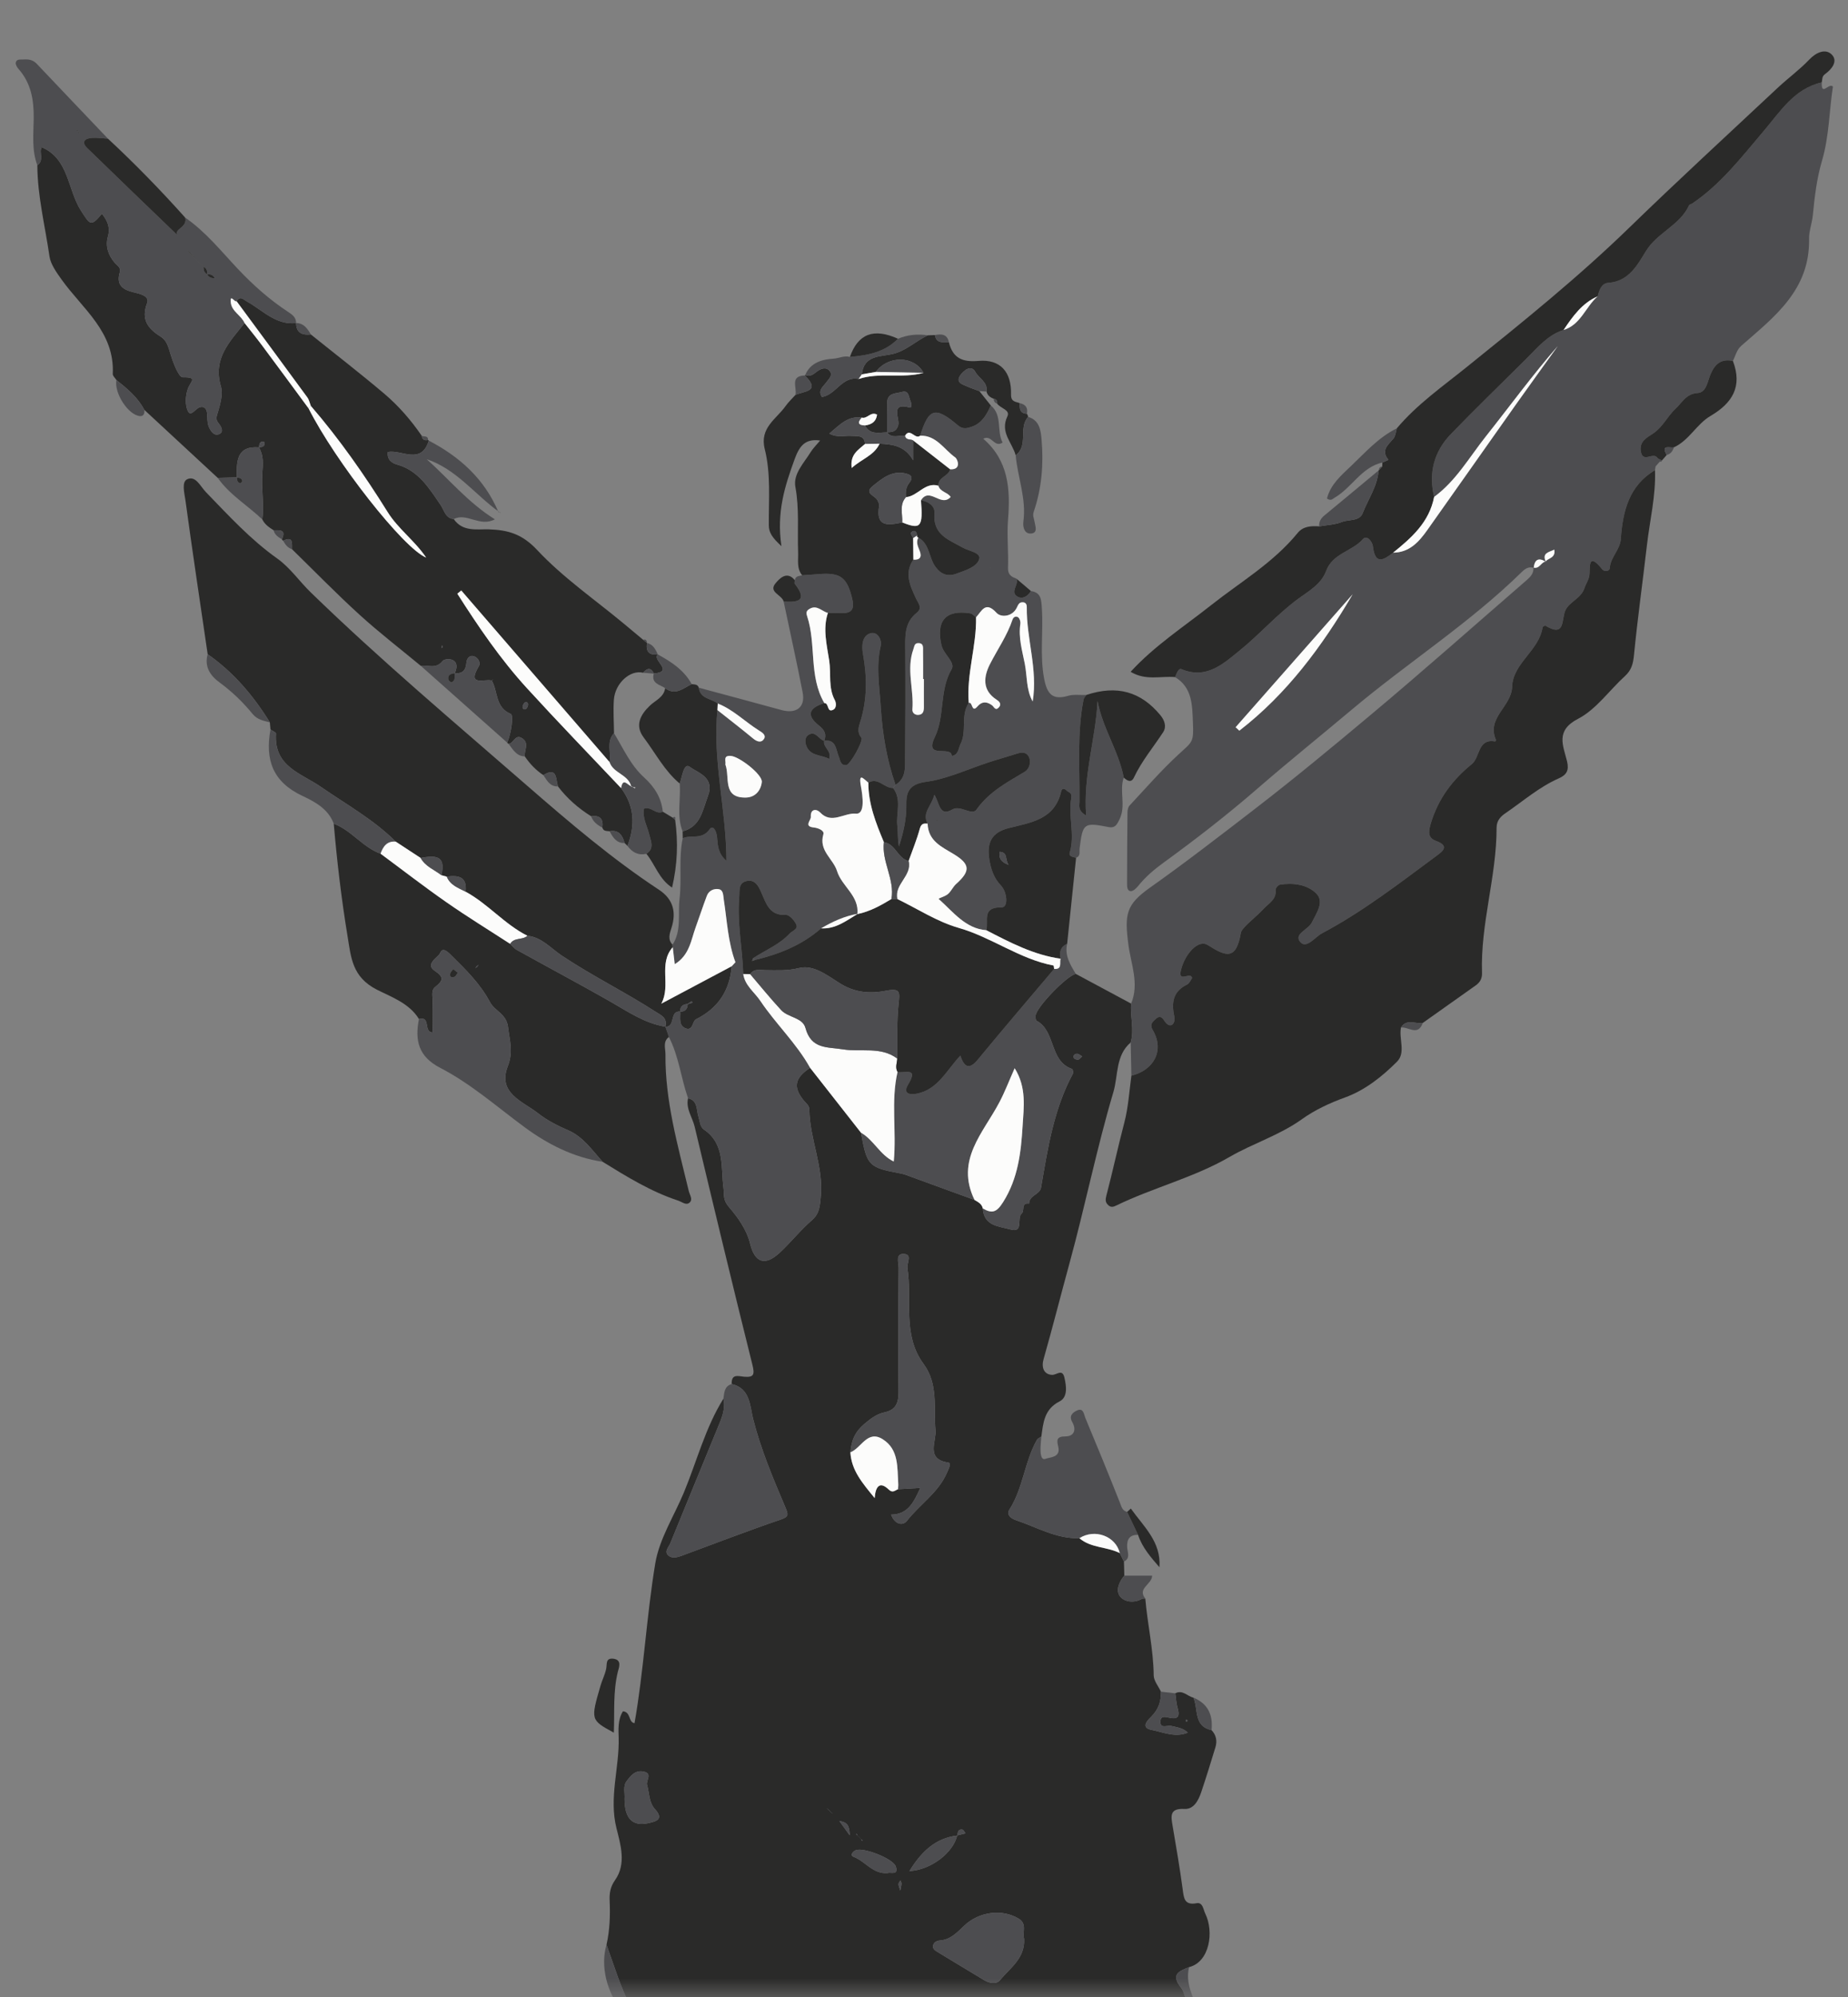 <?xml version="1.0" encoding="UTF-8"?>
<svg width="50px" height="54px" viewBox="0 0 50 54" version="1.1" xmlns="http://www.w3.org/2000/svg" xmlns:xlink="http://www.w3.org/1999/xlink">
    <rect x="0" y="0" width="50" height="54" fill="#808080" stroke="none"/>
    <title>797_2.0</title>
    <defs>
        <rect id="path-1" x="0" y="0" width="54.928" height="88"></rect>
    </defs>
    <g id="Page-1" stroke="none" stroke-width="1" fill="none" fill-rule="evenodd">
        <g id="thegameawards" transform="translate(-3, -34)">
            <g id="797_2.0" transform="translate(3, 34)">
                <g id="Page-3" transform="translate(-3, -34)">
                    <mask id="mask-2" fill="white">
                        <use xlink:href="#path-1"></use>
                    </mask>
                    <g id="Mask"></g>
                    <g id="Group-312" mask="url(#mask-2)">
                        <g transform="translate(3.425, 35.391)">
                            <path d="M31.703,45.15 C31.701,45.138 31.702,45.121 31.695,45.116 C31.684,45.109 31.668,45.11 31.655,45.107 C31.658,45.126 31.662,45.145 31.666,45.165 C31.679,45.16 31.691,45.155 31.703,45.15 M23.933,49.731 C23.951,49.634 23.965,49.589 23.966,49.544 C23.967,49.516 23.947,49.487 23.937,49.458 C23.919,49.491 23.887,49.522 23.886,49.556 C23.884,49.596 23.906,49.638 23.933,49.731 M28.854,27.174 C28.795,27.141 28.76,27.105 28.723,27.104 C28.656,27.102 28.601,27.143 28.63,27.218 C28.64,27.245 28.707,27.266 28.745,27.262 C28.778,27.258 28.806,27.215 28.854,27.174 M22.565,48.236 C22.56,47.965 22.496,47.884 22.285,47.85 C22.391,47.996 22.453,48.082 22.565,48.236 M23.593,49.257 C23.675,49.226 23.891,49.329 23.812,49.081 C23.745,48.87 22.937,48.553 22.728,48.641 C22.646,48.675 22.567,48.779 22.67,48.818 C22.987,48.937 23.192,49.292 23.593,49.257 M17.114,54.687 C17.509,54.307 17.255,53.939 17.128,53.574 C17.11,53.524 17.038,53.471 16.986,53.464 C16.909,53.454 16.889,53.534 16.874,53.6 C16.788,53.993 16.688,54.388 17.114,54.687 M16.473,47.248 C16.472,47.784 16.691,48.007 17.126,47.906 C17.317,47.862 17.551,47.809 17.294,47.527 C17.13,47.348 17.146,47.095 17.082,46.874 C17.047,46.753 17.247,46.56 16.977,46.512 C16.756,46.472 16.637,46.629 16.53,46.772 C16.423,46.914 16.487,47.099 16.473,47.248 M27.283,51.039 C27.234,50.859 27.368,50.63 27.139,50.492 C26.692,50.221 26.072,50.297 25.67,50.675 C25.476,50.857 25.295,51.061 25.005,51.081 C24.914,51.088 24.833,51.139 24.819,51.224 C24.805,51.314 24.889,51.36 24.964,51.405 C25.378,51.653 25.788,51.908 26.203,52.154 C26.339,52.235 26.534,52.271 26.627,52.158 C26.901,51.826 27.311,51.564 27.283,51.039 M23.871,38.879 C24.058,38.869 24.244,38.858 24.475,38.844 C24.298,39.227 24.145,39.561 23.685,39.565 C23.779,39.824 23.995,39.884 24.116,39.73 C24.466,39.284 24.968,38.968 25.2,38.424 C25.238,38.336 25.324,38.172 25.232,38.158 C24.612,38.068 24.913,37.586 24.886,37.286 C24.831,36.674 24.97,36.04 24.561,35.487 C23.984,34.707 24.258,33.766 24.127,32.901 C24.107,32.768 24.254,32.546 24.059,32.52 C23.786,32.482 23.89,32.754 23.889,32.893 C23.879,34.011 23.875,35.129 23.886,36.246 C23.889,36.54 23.815,36.733 23.511,36.799 C23.305,36.843 23.155,36.952 22.98,37.097 C22.695,37.334 22.613,37.566 22.583,37.881 C22.612,38.375 22.913,38.716 23.24,39.117 C23.265,38.781 23.39,38.665 23.619,38.886 C23.728,38.991 23.788,38.911 23.871,38.879 M25.476,48.243 C24.879,48.315 24.504,48.681 24.181,49.204 C24.766,49.174 25.369,48.703 25.473,48.24 C25.548,48.222 25.623,48.203 25.699,48.185 C25.669,48.149 25.644,48.087 25.611,48.082 C25.497,48.065 25.488,48.16 25.476,48.243 M22.077,47.63 C22.09,47.638 22.104,47.646 22.118,47.654 C22.103,47.647 22.089,47.64 22.074,47.632 C22.041,47.599 22.008,47.565 21.974,47.531 C21.961,47.522 21.948,47.514 21.935,47.506 C21.949,47.513 21.963,47.52 21.977,47.528 C22.01,47.562 22.043,47.596 22.077,47.63 M22.875,48.344 C22.881,48.356 22.884,48.37 22.893,48.379 C22.898,48.385 22.91,48.384 22.92,48.385 C22.905,48.371 22.891,48.357 22.876,48.343 C22.843,48.309 22.81,48.275 22.776,48.241 C22.772,48.229 22.769,48.216 22.761,48.206 C22.756,48.201 22.744,48.201 22.735,48.199 C22.748,48.214 22.762,48.228 22.775,48.242 C22.808,48.276 22.842,48.31 22.875,48.344 M19.372,36.035 C19.358,35.745 19.557,35.824 19.71,35.837 C19.972,35.859 19.998,35.776 19.933,35.516 C19.398,33.371 18.882,31.222 18.369,29.072 C18.308,28.818 18.127,28.591 18.191,28.307 C18.455,28.363 18.414,28.612 18.469,28.789 C18.509,28.918 18.512,29.078 18.621,29.153 C19.198,29.545 19.075,30.183 19.15,30.737 C19.177,30.936 19.124,31.049 19.306,31.258 C19.531,31.518 19.777,31.857 19.87,32.236 C19.996,32.751 20.268,32.851 20.663,32.49 C20.969,32.209 21.228,31.874 21.542,31.604 C21.751,31.423 21.756,31.222 21.781,30.98 C21.865,30.163 21.483,29.415 21.473,28.616 C21.472,28.5 21.386,28.446 21.323,28.369 C21.025,28.005 21.077,27.759 21.493,27.483 C21.952,28.068 22.411,28.653 22.87,29.238 C23.032,30.136 23.075,30.179 23.954,30.342 C24.051,30.36 24.143,30.401 24.236,30.434 C24.805,30.641 25.374,30.849 25.943,31.056 C26.037,31.113 26.14,31.161 26.166,31.287 C26.197,31.77 26.613,31.769 26.915,31.854 C27.283,31.958 27.073,31.541 27.221,31.419 C27.303,31.352 27.191,31.123 27.418,31.155 C27.42,30.928 27.709,30.912 27.741,30.724 C27.924,29.665 28.084,28.601 28.605,27.64 C28.622,27.61 28.6,27.521 28.578,27.513 C27.963,27.305 28.145,26.489 27.621,26.211 C27.595,26.198 27.59,26.119 27.594,26.072 C27.616,25.842 28.443,24.988 28.682,24.944 C29.181,25.211 29.68,25.479 30.179,25.747 C30.149,26.097 30.271,26.449 30.167,26.798 C29.754,27.149 29.832,27.69 29.699,28.139 C29.247,29.662 28.934,31.224 28.514,32.759 C28.277,33.624 28.057,34.495 27.811,35.358 C27.748,35.577 27.81,35.774 28.039,35.786 C28.162,35.793 28.315,35.613 28.373,35.855 C28.427,36.085 28.471,36.389 28.243,36.504 C27.826,36.715 27.802,37.081 27.75,37.456 C27.71,37.484 27.654,37.503 27.632,37.541 C27.294,38.134 27.259,38.849 26.885,39.431 C26.806,39.554 26.901,39.661 27.064,39.716 C27.629,39.905 28.157,40.223 28.779,40.203 C29.095,40.473 29.522,40.429 29.872,40.605 C29.909,40.682 29.947,40.758 29.985,40.835 C29.988,40.962 29.992,41.088 29.995,41.215 C29.85,41.384 29.754,41.623 29.882,41.78 C30.003,41.928 30.254,41.965 30.466,41.845 C30.492,41.831 30.53,41.838 30.562,41.834 C30.622,42.529 30.782,43.211 30.79,43.913 C30.792,44.06 30.917,44.206 30.986,44.353 C30.991,44.611 30.922,44.828 30.731,45.021 C30.667,45.086 30.401,45.321 30.731,45.386 C31.045,45.447 31.366,45.602 31.713,45.461 C31.582,45.332 31.419,45.317 31.261,45.279 C31.157,45.254 30.958,45.371 30.971,45.151 C30.981,44.981 31.127,45.042 31.244,45.063 C31.472,45.104 31.493,44.983 31.436,44.793 C31.398,44.666 31.394,44.529 31.375,44.397 C31.571,44.292 31.701,44.479 31.865,44.514 C32,44.823 31.864,45.289 32.355,45.393 C32.481,45.526 32.512,45.685 32.46,45.856 C32.337,46.261 32.211,46.666 32.076,47.069 C32,47.295 31.874,47.538 31.621,47.524 C31.211,47.502 31.257,47.723 31.303,47.991 C31.399,48.556 31.497,49.122 31.573,49.691 C31.606,49.934 31.616,50.136 31.952,50.073 C32.119,50.042 32.132,50.246 32.183,50.35 C32.427,50.841 32.306,51.66 31.748,51.801 C31.485,51.906 31.239,51.991 31.528,52.355 C31.652,52.513 31.656,52.765 31.729,52.97 C31.85,53.308 31.666,53.369 31.41,53.316 C31.12,53.256 30.835,53.198 30.536,53.238 C31.067,53.451 31.666,53.418 32.162,53.736 C32.167,53.837 32.142,53.953 32.183,54.036 C32.708,55.121 32.098,56.086 31.863,57.083 C31.784,57.417 31.471,57.508 31.128,57.507 C28.218,57.499 25.309,57.502 22.399,57.502 C19.971,57.502 17.544,57.498 15.116,57.507 C14.734,57.508 14.659,57.477 14.74,57.008 C14.909,56.031 15.46,55.307 15.996,54.552 C16.375,54.694 16.058,54.854 16.009,55.009 C15.976,55.11 15.837,55.218 15.971,55.316 C16.039,55.366 16.162,55.353 16.256,55.342 C16.388,55.326 16.493,55.215 16.457,55.1 C16.366,54.816 16.445,54.523 16.377,54.243 C16.37,53.888 16.633,53.613 16.655,53.268 C16.699,53.133 16.695,52.997 16.633,52.873 C16.362,52.335 16.187,51.759 15.985,51.194 C16.074,50.802 16.087,50.406 16.07,50.007 C16.061,49.806 16.085,49.634 16.217,49.447 C16.526,49.009 16.366,48.491 16.255,48.048 C16.046,47.214 16.335,46.415 16.314,45.599 C16.308,45.391 16.286,45.107 16.43,44.883 C16.648,44.902 16.575,45.187 16.743,45.204 C16.994,43.782 17.066,42.32 17.304,40.885 C17.414,40.221 17.812,39.606 18.078,38.968 C18.43,38.12 18.657,37.218 19.148,36.43 C19.211,36.714 19.098,36.962 18.995,37.212 C18.567,38.254 18.137,39.296 17.711,40.34 C17.669,40.442 17.546,40.554 17.648,40.66 C17.749,40.764 17.898,40.722 18.025,40.675 C18.906,40.351 19.781,40.011 20.669,39.709 C20.924,39.622 20.915,39.582 20.813,39.342 C20.486,38.571 20.159,37.799 19.951,36.976 C19.864,36.628 19.873,36.148 19.372,36.035" id="Fill-4" fill="#2A2A29"></path>
                            <path d="M33.006,18.274 C33.04,18.305 33.073,18.336 33.107,18.367 C34.39,17.376 35.346,16.087 36.173,14.679 C35.117,15.878 34.062,17.076 33.006,18.274 M30.167,26.798 C30.271,26.449 30.149,26.097 30.179,25.747 C30.404,25.209 30.174,24.675 30.106,24.16 C29.997,23.329 30.039,23.072 30.69,22.611 C31.65,21.932 32.58,21.212 33.513,20.494 C34.589,19.665 35.635,18.8 36.675,17.928 C38.096,16.739 39.482,15.508 40.883,14.295 C40.984,14.206 41.078,14.11 41.063,13.955 C41.223,14.004 41.268,13.815 41.393,13.791 C41.469,13.694 41.669,13.7 41.628,13.472 C41.475,13.545 41.29,13.56 41.399,13.8 C41.204,13.678 41.096,13.737 41.071,13.964 C40.943,13.924 40.848,13.98 40.758,14.067 C39.333,15.465 37.65,16.534 36.131,17.813 C35.285,18.524 34.424,19.215 33.589,19.94 C32.777,20.644 31.931,21.3 31.064,21.93 C30.806,22.117 30.564,22.321 30.363,22.574 C30.314,22.634 30.233,22.708 30.17,22.706 C30.072,22.702 30.069,22.589 30.069,22.506 C30.071,21.863 30.073,21.219 30.08,20.576 C30.08,20.513 30.098,20.433 30.138,20.39 C30.574,19.923 30.995,19.438 31.464,19.007 C31.843,18.658 31.874,18.687 31.851,18.14 C31.831,17.676 31.836,17.199 31.367,16.918 C31.409,16.829 31.456,16.669 31.542,16.704 C32.218,16.986 32.676,16.556 33.127,16.19 C33.67,15.749 34.139,15.211 34.7,14.8 C35.002,14.579 35.321,14.406 35.457,14.045 C35.635,13.568 36.157,13.522 36.452,13.186 C36.558,13.065 36.707,13.257 36.721,13.383 C36.779,13.892 37.008,13.757 37.268,13.553 C37.705,13.551 37.964,13.265 38.193,12.941 C38.995,11.81 39.792,10.674 40.593,9.542 C40.967,9.015 41.346,8.492 41.723,7.967 C41.035,8.755 40.421,9.598 39.774,10.413 C39.329,10.974 38.968,11.613 38.377,12.046 C38.222,11.399 38.372,10.822 38.825,10.353 C39.496,9.657 40.193,8.986 40.879,8.303 C41.18,8.002 41.455,7.665 41.88,7.531 C42.344,7.392 42.475,6.905 42.802,6.622 C42.844,6.453 42.907,6.268 43.095,6.256 C43.641,6.22 43.879,5.775 44.105,5.404 C44.416,4.894 45.026,4.706 45.276,4.159 C45.287,4.135 45.335,4.13 45.362,4.111 C46.135,3.589 46.697,2.855 47.295,2.151 C47.74,1.628 48.123,1.003 48.865,0.837 C48.851,1.232 49.055,0.835 49.167,0.95 C49.066,1.598 49.069,2.287 48.87,2.961 C48.731,3.433 48.671,3.933 48.624,4.426 C48.602,4.644 48.518,4.859 48.522,5.06 C48.55,6.452 47.582,7.176 46.693,7.954 C46.56,8.07 46.533,8.228 46.461,8.369 C46.154,8.304 45.98,8.44 45.857,8.726 C45.775,8.916 45.748,9.22 45.507,9.236 C45.193,9.257 45.092,9.491 44.909,9.661 C44.69,9.865 44.567,10.148 44.312,10.324 C44.15,10.435 43.918,10.536 43.971,10.824 C44.03,11.137 44.3,10.827 44.413,10.985 C44.439,11.022 44.497,11.035 44.541,11.06 L44.522,11.094 C44.522,11.094 44.484,11.09 44.484,11.091 C44.446,11.135 44.407,11.178 44.369,11.22 C44.364,11.254 44.358,11.288 44.353,11.322 C43.648,11.741 43.481,12.433 43.429,13.188 C43.409,13.475 43.147,13.675 43.128,13.975 C43.123,14.052 42.989,14.082 42.925,14.003 C42.509,13.484 42.611,14.008 42.573,14.191 C42.549,14.31 42.479,14.403 42.447,14.505 C42.356,14.791 42.052,14.869 41.935,15.099 C41.811,15.341 41.945,15.861 41.391,15.529 C41.377,15.521 41.315,15.552 41.312,15.571 C41.216,16.208 40.507,16.538 40.487,17.183 C40.47,17.717 39.789,18.015 40.049,18.616 C40.053,18.626 40.035,18.659 40.031,18.658 C39.55,18.573 39.625,19.085 39.396,19.271 C38.876,19.693 38.493,20.199 38.289,20.868 C38.211,21.127 38.218,21.27 38.426,21.347 C38.8,21.485 38.613,21.624 38.445,21.748 C37.44,22.491 36.45,23.259 35.344,23.845 C35.154,23.946 34.923,24.277 34.757,24.083 C34.569,23.863 34.973,23.749 35.067,23.556 C35.192,23.302 35.415,22.996 35.189,22.77 C34.948,22.528 34.567,22.474 34.209,22.53 C34.161,22.538 34.085,22.623 34.089,22.665 C34.116,22.937 33.9,23.033 33.757,23.189 C33.551,23.415 33.172,23.692 33.148,23.833 C33.02,24.592 32.735,24.469 32.252,24.163 C32.003,24.006 31.648,24.382 31.531,24.825 C31.428,25.217 31.795,24.863 31.828,25.057 C31.793,25.106 31.759,25.198 31.696,25.229 C31.307,25.42 31.265,25.718 31.35,26.115 C31.383,26.272 31.242,26.473 31.069,26.198 C30.987,26.068 30.914,26.096 30.833,26.172 C30.749,26.25 30.676,26.315 30.766,26.467 C31.08,26.995 30.814,27.541 30.186,27.696 C30.179,27.397 30.173,27.098 30.167,26.798" id="Fill-6" fill="#4D4D50"></path>
                            <path d="M30.186,27.696 C30.814,27.541 31.08,26.995 30.766,26.467 C30.676,26.315 30.749,26.25 30.833,26.172 C30.914,26.096 30.987,26.068 31.069,26.198 C31.242,26.473 31.383,26.272 31.35,26.115 C31.265,25.718 31.307,25.42 31.696,25.229 C31.759,25.198 31.793,25.106 31.828,25.057 C31.795,24.863 31.428,25.217 31.531,24.825 C31.648,24.382 32.003,24.006 32.252,24.163 C32.735,24.469 33.02,24.592 33.148,23.833 C33.172,23.692 33.551,23.415 33.757,23.19 C33.9,23.033 34.116,22.937 34.089,22.665 C34.085,22.623 34.161,22.538 34.209,22.53 C34.567,22.474 34.948,22.528 35.189,22.77 C35.415,22.996 35.192,23.302 35.067,23.556 C34.973,23.749 34.569,23.863 34.757,24.083 C34.923,24.276 35.154,23.946 35.345,23.845 C36.45,23.259 37.44,22.491 38.445,21.748 C38.613,21.624 38.8,21.485 38.426,21.347 C38.218,21.27 38.211,21.127 38.289,20.868 C38.493,20.199 38.876,19.693 39.396,19.271 C39.625,19.085 39.55,18.573 40.031,18.658 C40.034,18.659 40.053,18.626 40.049,18.616 C39.789,18.015 40.47,17.717 40.487,17.183 C40.507,16.538 41.216,16.208 41.312,15.571 C41.315,15.552 41.377,15.521 41.391,15.529 C41.945,15.861 41.811,15.341 41.935,15.1 C42.052,14.869 42.356,14.791 42.447,14.505 C42.479,14.403 42.549,14.31 42.573,14.191 C42.611,14.008 42.509,13.484 42.925,14.003 C42.989,14.082 43.123,14.052 43.128,13.975 C43.147,13.675 43.409,13.475 43.428,13.188 C43.481,12.432 43.648,11.741 44.353,11.322 C44.379,12.009 44.213,12.674 44.135,13.349 C44.021,14.339 43.882,15.327 43.785,16.318 C43.762,16.553 43.718,16.728 43.543,16.888 C43.117,17.274 42.762,17.792 42.273,18.045 C41.647,18.369 41.872,18.773 41.974,19.199 C42.031,19.438 41.963,19.563 41.75,19.656 C41.224,19.887 40.79,20.268 40.32,20.589 C40.19,20.677 40.067,20.785 40.067,20.993 C40.068,22.315 39.627,23.591 39.673,24.918 C39.678,25.074 39.615,25.175 39.501,25.256 C39.025,25.595 38.547,25.932 38.07,26.27 C37.872,26.307 37.635,26.145 37.48,26.394 C37.418,26.701 37.617,27.073 37.372,27.318 C36.968,27.723 36.505,28.089 35.969,28.284 C35.553,28.434 35.146,28.625 34.807,28.868 C34.192,29.309 33.482,29.523 32.841,29.894 C31.874,30.454 30.78,30.72 29.779,31.206 C29.696,31.247 29.63,31.264 29.557,31.194 C29.474,31.115 29.483,31.041 29.512,30.928 C29.683,30.276 29.824,29.616 29.995,28.965 C30.104,28.547 30.129,28.12 30.186,27.696" id="Fill-8" fill="#2A2A29"></path>
                            <path d="M11.532,16.059 C11.53,16.084 11.528,16.11 11.525,16.136 C11.535,16.124 11.551,16.112 11.552,16.1 C11.553,16.087 11.54,16.073 11.532,16.059 M13.766,17.608 C13.751,17.636 13.718,17.673 13.714,17.714 C13.709,17.766 13.749,17.809 13.801,17.782 C13.832,17.765 13.857,17.711 13.861,17.672 C13.866,17.627 13.849,17.575 13.766,17.608 M16.552,21.482 C16.526,21.456 16.501,21.431 16.475,21.406 C16.417,21.198 16.32,21.042 16.069,21.087 C15.994,21.075 15.904,21.094 15.873,20.989 C15.905,20.75 15.802,20.647 15.568,20.681 C15.223,20.465 14.92,20.201 14.672,19.875 C14.607,19.683 14.661,19.331 14.276,19.569 C14.074,19.435 13.91,19.263 13.774,19.062 C13.755,18.894 13.908,18.694 13.691,18.566 C13.509,18.458 13.473,18.712 13.336,18.724 C13.319,18.717 13.306,18.706 13.297,18.689 C13.414,18.432 13.47,17.947 13.398,17.916 C12.967,17.737 13.051,17.309 12.882,17.015 C12.896,17 12.909,16.985 12.923,16.969 C12.908,16.983 12.892,16.997 12.877,17.011 C12.679,16.96 12.196,17.182 12.531,16.622 C12.59,16.524 12.503,16.381 12.384,16.35 C12.271,16.321 12.201,16.429 12.194,16.531 C12.179,16.742 12.082,16.833 11.878,16.808 L11.881,16.812 C12.068,16.376 11.616,16.399 11.55,16.483 C11.361,16.719 11.155,16.578 10.963,16.616 C10.409,16.157 9.836,15.717 9.304,15.233 C8.677,14.663 8.084,14.054 7.477,13.461 C7.474,13.302 7.513,13.097 7.237,13.23 C7.221,13.222 7.208,13.21 7.202,13.193 C7.329,12.918 7.135,12.95 6.977,12.947 C6.856,12.87 6.739,12.791 6.673,12.656 C6.726,12.242 6.641,11.822 6.671,11.424 C6.69,11.154 6.715,10.936 6.581,10.706 C6.656,10.695 6.741,10.698 6.734,10.583 C6.733,10.571 6.714,10.552 6.702,10.551 C6.59,10.544 6.592,10.631 6.582,10.707 C5.965,10.66 5.978,11.095 5.98,11.522 C5.98,11.522 5.984,11.518 5.984,11.518 C5.811,11.522 5.638,11.526 5.465,11.53 C4.803,10.917 4.141,10.304 3.479,9.691 C3.301,9.35 3.013,9.117 2.725,8.885 C2.69,8.83 2.623,8.773 2.626,8.72 C2.682,7.581 1.803,6.956 1.241,6.168 C1.096,5.966 0.943,5.746 0.914,5.543 C0.796,4.723 0.589,3.913 0.585,3.077 C0.778,2.946 0.621,2.722 0.703,2.589 C1.444,2.905 1.399,3.735 1.766,4.305 C2.013,4.689 2.033,4.75 2.332,4.388 C2.476,4.571 2.568,4.75 2.494,5.01 C2.422,5.262 2.502,5.508 2.68,5.716 C2.74,5.786 2.855,5.842 2.818,5.965 C2.689,6.388 2.99,6.466 3.272,6.534 C3.435,6.573 3.618,6.642 3.555,6.806 C3.383,7.256 3.582,7.499 3.928,7.716 C4.09,7.817 4.133,8 4.189,8.185 C4.26,8.417 4.409,8.813 4.52,8.811 C4.943,8.804 4.727,8.926 4.658,9.121 C4.592,9.304 4.578,9.564 4.66,9.728 C4.742,9.889 4.866,9.655 4.979,9.621 C5.101,9.585 5.163,9.66 5.177,9.78 C5.189,9.897 5.178,10.023 5.217,10.129 C5.263,10.252 5.36,10.41 5.503,10.348 C5.645,10.286 5.561,10.143 5.485,10.05 C5.394,9.94 5.442,9.853 5.477,9.732 C5.54,9.515 5.611,9.257 5.551,9.055 C5.326,8.299 5.798,7.843 6.192,7.344 C6.353,7.549 6.518,7.751 6.674,7.961 C7.093,8.523 7.507,9.088 7.924,9.652 C8.645,11.081 10.494,13.442 11.105,13.686 C10.791,13.222 10.351,12.916 10.064,12.457 C9.437,11.453 8.759,10.481 7.984,9.584 C7.954,9.508 7.938,9.42 7.891,9.356 C7.255,8.486 6.615,7.62 5.975,6.753 C6.077,6.598 6.155,6.705 6.259,6.763 C6.684,6.998 7.038,7.405 7.587,7.345 L7.586,7.344 C7.591,7.618 7.759,7.676 7.986,7.653 C8.651,8.188 9.328,8.709 9.979,9.261 C10.362,9.587 10.696,9.971 10.984,10.391 C10.997,10.499 11.062,10.527 11.158,10.507 C11.158,10.507 11.177,10.524 11.177,10.524 C10.968,11.195 10.441,10.758 10.067,10.832 C10.045,11.047 10.18,11.132 10.322,11.172 C10.898,11.334 11.185,11.81 11.496,12.263 C11.596,12.409 11.624,12.622 11.852,12.645 C12.093,12.998 12.486,12.913 12.805,12.923 C13.332,12.941 13.707,13.052 14.112,13.485 C14.806,14.226 15.659,14.814 16.445,15.466 C16.622,15.613 16.798,15.761 16.975,15.908 C17.01,15.937 17.045,15.965 17.08,15.994 C17.08,15.994 17.08,15.995 17.08,15.995 C17.045,16.227 17.138,16.334 17.372,16.302 C17.372,16.302 17.377,16.307 17.377,16.307 C17.194,16.445 17.837,16.771 17.264,16.821 C17.264,16.821 17.269,16.825 17.269,16.825 C17.185,16.649 17.084,16.674 16.975,16.8 C16.627,16.714 16.214,17.084 16.184,17.535 C16.164,17.833 16.185,18.134 16.188,18.435 C15.972,18.667 16.121,18.957 16.066,19.215 C14.729,17.669 13.392,16.122 12.055,14.575 C12.02,14.605 11.984,14.634 11.949,14.663 C12.519,15.558 13.116,16.435 13.833,17.219 C14.668,18.132 15.529,19.021 16.379,19.92 C16.745,20.406 16.764,20.93 16.552,21.482" id="Fill-10" fill="#2A2A29"></path>
                            <path d="M6.893,18.335 C6.887,18.27 6.881,18.206 6.876,18.142 C6.43,17.419 5.89,16.785 5.194,16.3 C4.99,14.91 4.781,13.521 4.591,12.129 C4.565,11.941 4.48,11.636 4.646,11.565 C4.872,11.468 4.993,11.757 5.146,11.916 C5.759,12.549 6.355,13.201 7.079,13.714 C7.426,13.961 7.673,14.327 7.98,14.625 C9.865,16.456 11.872,18.143 13.849,19.864 C14.989,20.856 16.143,21.838 17.406,22.67 C17.797,22.928 17.876,23.284 17.743,23.698 C17.688,23.869 17.637,24.01 17.772,24.155 C17.764,24.178 17.765,24.2 17.777,24.222 C17.377,24.673 17.739,25.251 17.467,25.749 C18.14,25.391 18.756,25.064 19.372,24.737 C19.318,25.403 19,25.874 18.405,26.172 C18.306,26.221 18.328,26.501 18.118,26.413 C17.93,26.334 17.988,26.129 17.979,25.967 C18.108,25.963 18.178,25.898 18.18,25.764 C18.225,25.75 18.27,25.736 18.315,25.722 C18.306,25.708 18.29,25.683 18.289,25.683 C18.25,25.707 18.213,25.733 18.175,25.759 C18.047,25.764 17.978,25.83 17.975,25.962 C17.683,25.938 17.86,26.386 17.578,26.372 C17.578,26.372 17.577,26.371 17.577,26.371 C17.638,26.13 17.464,26.064 17.306,25.963 C16.478,25.43 15.593,24.996 14.772,24.448 C14.48,24.253 14.23,23.951 13.845,23.913 C13.227,23.604 12.778,23.049 12.172,22.721 C12.22,22.304 11.968,22.274 11.662,22.314 C11.614,22.301 11.566,22.288 11.517,22.276 C11.654,21.716 11.321,21.743 10.956,21.809 C10.732,21.662 10.507,21.515 10.283,21.368 C9.682,20.77 8.944,20.362 8.257,19.887 C7.715,19.513 6.982,19.339 7.042,18.446 C7.044,18.413 6.945,18.372 6.893,18.335" id="Fill-12" fill="#2A2A29"></path>
                            <path d="M19.202,19.284 C19.33,19.622 19.108,20.197 19.766,20.175 C20.008,20.167 20.162,19.986 20.187,19.755 C20.208,19.552 19.574,19.063 19.347,19.049 C19.13,19.034 19.221,19.188 19.202,19.284 M17.578,26.372 C17.86,26.386 17.682,25.938 17.975,25.962 L17.979,25.967 C17.988,26.129 17.93,26.334 18.118,26.413 C18.328,26.501 18.306,26.221 18.405,26.172 C19,25.874 19.318,25.402 19.372,24.737 L19.368,24.742 C19.403,24.705 19.438,24.667 19.473,24.629 C19.27,24.084 19.246,23.503 19.158,22.936 C19.14,22.817 19.15,22.672 19.016,22.651 C18.891,22.632 18.753,22.691 18.7,22.832 C18.593,23.111 18.502,23.397 18.399,23.678 C18.27,24.029 18.233,24.436 17.831,24.681 C17.811,24.505 17.794,24.364 17.777,24.222 C17.765,24.2 17.764,24.178 17.772,24.155 C18.02,23.771 17.912,23.328 17.961,22.913 C18.025,22.371 17.934,21.818 18.047,21.276 C18.277,21.173 18.563,21.328 18.773,21.036 C18.878,20.89 18.965,21.111 18.976,21.246 C18.993,21.469 19.003,21.694 19.23,21.887 C19.226,20.485 18.848,19.163 18.986,17.81 C19.308,18.065 19.633,18.315 19.949,18.577 C20.058,18.667 20.173,18.705 20.246,18.588 C20.312,18.483 20.191,18.412 20.107,18.36 C19.731,18.125 19.415,17.798 18.995,17.633 C18.822,17.493 18.52,17.513 18.482,17.205 C19.227,17.406 19.974,17.604 20.718,17.809 C21.122,17.92 21.37,17.732 21.292,17.333 C21.132,16.512 20.95,15.695 20.778,14.876 C21.164,14.901 21.442,14.857 21.078,14.395 C21.062,14.376 21.078,14.331 21.08,14.298 C21.097,14.178 21.199,14.189 21.279,14.165 C21.426,14.155 21.573,14.147 21.719,14.134 C22.314,14.083 22.493,14.221 22.632,14.797 C22.693,15.05 22.643,15.189 22.368,15.188 C22.237,15.188 22.106,15.185 21.975,15.183 C21.811,15.142 21.678,14.954 21.479,15.073 C21.398,15.121 21.378,15.165 21.413,15.271 C21.665,16.034 21.453,16.893 21.879,17.621 C21.494,17.74 21.358,17.933 21.732,18.227 C21.884,18.347 21.945,18.461 21.876,18.642 C21.726,18.607 21.648,18.358 21.45,18.48 C21.353,18.539 21.353,18.664 21.383,18.754 C21.486,19.066 21.788,19.009 22.01,19.131 C22.083,18.901 21.831,18.819 21.875,18.64 C22.197,18.595 22.188,18.873 22.266,19.06 C22.311,19.166 22.312,19.308 22.47,19.299 C22.575,19.293 22.947,18.632 22.88,18.555 C22.753,18.409 22.813,18.248 22.85,18.129 C23.043,17.515 23.035,16.907 22.922,16.279 C22.89,16.102 22.886,15.795 23.134,15.732 C23.324,15.684 23.44,15.915 23.404,16.073 C23.273,16.633 23.371,17.174 23.406,17.733 C23.451,18.461 23.567,19.151 23.804,19.83 C23.782,19.859 23.76,19.887 23.738,19.916 C23.502,19.928 23.334,19.615 23.069,19.773 C22.943,19.674 22.797,19.478 22.868,19.869 C22.917,20.135 22.987,20.632 22.734,20.61 C22.414,20.581 22.073,20.907 21.764,20.577 C21.671,20.478 21.498,20.473 21.513,20.698 C21.519,20.791 21.314,20.956 21.593,20.985 C21.701,20.996 21.884,21.062 21.853,21.167 C21.721,21.613 22.118,21.829 22.222,22.163 C22.353,22.582 22.825,22.826 22.773,23.327 L22.783,23.319 C22.426,23.38 22.102,23.53 21.791,23.712 C21.272,24.167 20.657,24.411 20.001,24.567 C19.985,24.551 19.969,24.534 19.953,24.519 C20.282,24.3 20.659,24.156 20.938,23.855 C21.013,23.774 21.181,23.737 21.115,23.6 C21.063,23.491 20.926,23.342 20.835,23.347 C20.394,23.374 20.304,23.04 20.173,22.742 C20.095,22.564 20.001,22.388 19.783,22.431 C19.542,22.479 19.591,22.704 19.575,22.885 C19.517,23.577 19.664,24.257 19.684,24.945 C19.729,25.26 19.988,25.436 20.148,25.675 C20.567,26.3 21.124,26.819 21.493,27.483 C21.077,27.759 21.025,28.005 21.323,28.369 C21.386,28.446 21.472,28.5 21.473,28.615 C21.483,29.415 21.865,30.163 21.781,30.98 C21.756,31.222 21.751,31.424 21.542,31.604 C21.228,31.874 20.969,32.209 20.663,32.49 C20.268,32.851 19.996,32.751 19.87,32.236 C19.777,31.857 19.531,31.518 19.306,31.258 C19.124,31.049 19.177,30.936 19.15,30.737 C19.075,30.183 19.198,29.545 18.621,29.153 C18.512,29.079 18.509,28.918 18.469,28.789 C18.414,28.612 18.455,28.363 18.191,28.307 C18,27.76 17.942,27.171 17.673,26.65 C17.642,26.557 17.61,26.465 17.578,26.372" id="Fill-14" fill="#4D4D50"></path>
                            <path d="M24.935,20.803 C24.939,20.79 24.943,20.777 24.947,20.765 C24.933,20.773 24.919,20.782 24.905,20.79 C24.915,20.794 24.925,20.799 24.935,20.803 M24.572,16.97 C24.565,16.97 24.558,16.97 24.551,16.97 C24.551,16.718 24.554,16.467 24.55,16.215 C24.548,16.122 24.572,15.999 24.419,16 C24.314,16 24.318,16.08 24.288,16.162 C24.092,16.705 24.305,17.251 24.261,17.793 C24.254,17.881 24.328,17.948 24.425,17.94 C24.553,17.93 24.573,17.835 24.572,17.724 C24.57,17.473 24.572,17.222 24.572,16.97 M25.786,17.618 C25.895,17.569 25.856,17.905 26.022,17.711 C26.142,17.57 26.275,17.577 26.415,17.68 C26.471,17.721 26.506,17.844 26.603,17.734 C26.69,17.636 26.59,17.562 26.543,17.532 C26.138,17.272 26.19,16.899 26.362,16.563 C26.566,16.164 26.826,15.794 26.971,15.363 C26.996,15.286 27.073,15.259 27.127,15.305 C27.167,15.338 27.191,15.423 27.182,15.479 C27.124,15.851 27.236,16.214 27.304,16.563 C27.368,16.896 27.338,17.266 27.516,17.577 C27.658,16.708 27.345,15.88 27.356,15.028 C27.357,14.957 27.332,14.898 27.247,14.895 C27.149,14.893 27.127,14.954 27.087,15.039 C26.965,15.293 26.654,15.309 26.539,15.182 C26.235,14.848 26.138,15.134 25.983,15.301 C25.93,15.264 25.881,15.203 25.825,15.194 C25.153,15.087 24.897,15.408 25.048,16.057 C25.107,16.311 25.432,16.516 25.32,16.709 C24.985,17.285 25.144,17.97 24.869,18.538 C24.565,19.165 25.322,18.747 25.325,19.051 C25.511,19.021 25.505,18.845 25.566,18.722 C25.74,18.375 25.559,17.954 25.786,17.618 M26.373,13.963 C26.36,13.955 26.347,13.947 26.334,13.939 C26.348,13.946 26.362,13.953 26.376,13.961 C26.388,13.968 26.401,13.976 26.413,13.983 C26.4,13.977 26.386,13.97 26.373,13.963 M27.467,14.591 C27.748,14.631 27.749,14.83 27.764,15.063 C27.806,15.694 27.705,16.325 27.825,16.959 C27.904,17.376 28.052,17.548 28.476,17.424 C28.629,17.38 28.803,17.407 28.967,17.401 C28.941,17.443 28.901,17.481 28.892,17.525 C28.712,18.44 28.791,19.367 28.781,20.289 C28.78,20.393 28.728,20.524 28.962,20.663 C28.879,19.575 29.217,18.6 29.271,17.566 C29.408,18.304 29.842,18.917 29.98,19.636 C29.852,19.995 30.044,20.378 29.871,20.751 C29.792,20.92 29.737,21.006 29.573,20.974 C28.901,20.843 28.87,20.862 28.785,21.551 C28.774,21.643 28.818,21.757 28.69,21.803 C28.611,21.784 28.487,21.768 28.517,21.669 C28.666,21.176 28.471,20.678 28.559,20.193 C28.588,20.03 28.483,20.04 28.431,19.983 C28.388,19.936 28.309,19.908 28.285,20.01 C28.107,20.781 27.455,20.85 26.863,21.002 C26.418,21.116 26.266,21.38 26.343,21.848 C26.387,22.122 26.463,22.35 26.661,22.559 C26.823,22.73 26.867,23.149 26.67,23.145 C26.116,23.134 26.338,23.526 26.259,23.762 C25.698,23.72 25.365,23.267 24.972,22.917 C24.987,22.888 25.104,22.865 25.198,22.803 C25.299,22.736 25.35,22.597 25.443,22.513 C25.835,22.163 25.827,21.979 25.385,21.708 C25.058,21.509 24.688,21.354 24.673,20.879 C24.516,20.586 24.772,20.418 24.856,20.099 C25.002,20.344 24.994,20.701 25.341,20.498 C25.561,20.369 25.871,20.677 25.997,20.5 C26.341,20.013 26.829,19.762 27.308,19.473 C27.412,19.411 27.489,19.223 27.409,19.068 C27.346,18.945 27.226,18.945 27.103,18.984 C26.851,19.065 26.595,19.135 26.343,19.217 C25.776,19.4 25.22,19.668 24.639,19.748 C24.196,19.81 24.09,19.997 24.097,20.366 C24.105,20.757 24.015,21.127 23.898,21.497 C23.858,21.31 23.875,21.125 23.854,20.945 C23.813,20.602 23.981,20.234 23.738,19.916 C23.76,19.887 23.782,19.859 23.804,19.83 C24.09,19.657 24.063,19.365 24.064,19.091 C24.071,18.125 24.076,17.159 24.068,16.194 C24.065,15.817 24.04,15.448 24.377,15.18 C24.545,15.046 24.417,14.923 24.354,14.783 C24.202,14.449 24.033,14.106 24.287,13.741 C24.461,13.755 24.523,13.675 24.461,13.511 C24.415,13.391 24.35,13.277 24.421,13.146 C24.731,13.315 24.703,13.69 24.887,13.939 C25.039,14.145 25.221,14.207 25.449,14.123 C25.685,14.035 26,13.946 26.067,13.733 C26.125,13.548 25.79,13.514 25.622,13.417 C25.259,13.208 24.807,13.076 24.858,12.488 C24.875,12.288 24.695,12.169 24.493,12.137 C24.729,11.766 25.032,12.336 25.296,12.048 C25.22,11.92 25.009,11.912 24.965,11.744 C24.952,11.508 25.239,11.493 25.282,11.299 C25.603,11.315 25.478,11.018 25.423,10.98 C25.118,10.766 24.911,10.375 24.471,10.39 C24.706,9.639 24.878,9.59 25.499,10.115 C25.623,10.22 25.736,10.193 25.865,10.149 C26.144,10.054 26.271,9.821 26.382,9.572 C26.707,9.844 26.532,10.262 26.702,10.577 C26.467,10.726 26.415,10.353 26.177,10.472 C26.861,11.061 26.915,11.834 26.849,12.656 C26.814,13.09 26.864,13.531 26.848,13.968 C26.842,14.161 26.95,14.205 27.078,14.259 C27.148,14.42 26.893,14.616 27.102,14.74 C27.235,14.818 27.384,14.74 27.467,14.591" id="Fill-16" fill="#4D4D50"></path>
                            <path d="M12.486,24.752 C12.5,24.733 12.513,24.714 12.527,24.695 C12.509,24.709 12.49,24.723 12.472,24.738 C12.459,24.755 12.446,24.773 12.434,24.79 C12.451,24.778 12.469,24.765 12.486,24.752 L12.486,24.752 Z M17.578,26.372 C17.61,26.465 17.642,26.557 17.673,26.65 C17.502,26.776 17.582,26.961 17.58,27.118 C17.568,28.388 17.919,29.596 18.21,30.813 C18.238,30.926 18.33,31.045 18.23,31.13 C18.137,31.211 18.025,31.107 17.918,31.072 C17.184,30.83 16.532,30.427 15.879,30.024 C15.598,29.711 15.346,29.346 14.958,29.178 C14.664,29.051 14.38,28.907 14.136,28.715 C13.721,28.39 13.028,28.17 13.314,27.439 C13.469,27.046 13.363,26.745 13.321,26.386 C13.28,26.022 12.963,25.953 12.833,25.708 C12.562,25.199 12.166,24.818 11.76,24.417 C11.517,24.176 11.509,24.365 11.449,24.43 C11.343,24.544 11.1,24.702 11.339,24.861 C11.604,25.038 11.554,25.135 11.35,25.297 C11.232,25.391 11.283,25.551 11.28,25.682 C11.273,25.964 11.278,26.247 11.278,26.528 C11.023,26.516 11.239,26.076 10.91,26.164 C10.648,25.733 10.146,25.561 9.77,25.369 C9.099,25.026 9.073,24.497 8.978,23.922 C8.812,22.914 8.693,21.9 8.605,20.882 C9.084,21.06 9.389,21.52 9.871,21.693 C10.465,22.132 11.049,22.585 11.654,23.006 C12.217,23.399 12.803,23.758 13.379,24.132 C13.438,24.187 13.489,24.258 13.557,24.295 C14.391,24.758 15.234,25.206 16.064,25.678 C16.55,25.955 17.011,26.279 17.577,26.371 L17.578,26.372 Z" id="Fill-18" fill="#2A2A29"></path>
                            <path d="M26.382,9.572 C26.271,9.821 26.144,10.053 25.865,10.149 C25.736,10.193 25.623,10.22 25.499,10.115 C24.878,9.59 24.706,9.639 24.471,10.39 C24.335,10.507 24.194,10.158 24.06,10.396 C23.897,10.369 23.707,10.482 23.574,10.299 C23.706,10.291 23.82,10.292 23.876,10.113 C23.933,9.933 23.632,9.475 24.197,9.63 C24.242,9.642 24.24,9.523 24.212,9.461 C24.16,9.348 24.167,9.151 23.978,9.208 C23.824,9.254 23.585,9.224 23.579,9.494 C23.574,9.763 23.577,10.032 23.576,10.301 C23.358,10.301 23.116,10.38 22.978,10.113 C23.156,10.091 23.281,10.012 23.305,9.821 C23.133,9.726 23.04,9.944 22.891,9.901 C22.51,9.847 22.289,10.104 22.013,10.334 C22.238,10.455 22.432,10.38 22.618,10.396 C22.776,10.41 22.962,10.364 22.979,10.614 C22.803,10.772 22.567,10.894 22.619,11.264 C22.894,11.015 23.225,10.927 23.373,10.607 C23.72,10.623 24.058,10.661 24.28,11.054 L24.28,10.517 C24.614,10.778 24.948,11.038 25.282,11.299 C25.239,11.493 24.952,11.508 24.965,11.744 C24.601,11.635 24.406,12.027 24.087,12.052 C24.072,11.914 24.083,11.785 24.174,11.67 C24.243,11.585 24.28,11.478 24.143,11.431 C23.745,11.295 23.45,11.536 23.179,11.76 C22.944,11.954 23.264,12.013 23.318,12.14 C23.337,12.186 23.371,12.237 23.363,12.28 C23.257,12.881 23.619,12.811 23.987,12.736 C24.487,12.937 24.551,12.861 24.493,12.137 C24.695,12.169 24.875,12.288 24.858,12.488 C24.807,13.076 25.259,13.208 25.622,13.417 C25.79,13.514 26.125,13.548 26.067,13.733 C26,13.946 25.685,14.035 25.449,14.123 C25.221,14.207 25.039,14.145 24.887,13.939 C24.703,13.69 24.731,13.315 24.421,13.146 C24.421,13.146 24.386,13.128 24.386,13.128 L24.385,13.089 C24.384,13.015 24.341,12.946 24.278,12.971 C24.161,13.019 24.259,13.094 24.281,13.157 C24.283,13.352 24.285,13.547 24.288,13.741 C24.033,14.106 24.202,14.45 24.354,14.783 C24.417,14.923 24.546,15.046 24.377,15.18 C24.04,15.448 24.065,15.817 24.068,16.194 C24.076,17.159 24.071,18.125 24.064,19.091 C24.063,19.365 24.09,19.657 23.804,19.83 C23.568,19.151 23.451,18.461 23.406,17.733 C23.371,17.174 23.273,16.633 23.404,16.073 C23.44,15.915 23.324,15.684 23.134,15.732 C22.886,15.795 22.89,16.102 22.922,16.279 C23.035,16.907 23.043,17.515 22.85,18.129 C22.813,18.248 22.753,18.409 22.88,18.555 C22.947,18.632 22.575,19.293 22.47,19.299 C22.311,19.308 22.311,19.166 22.266,19.06 C22.189,18.873 22.197,18.595 21.875,18.64 L21.876,18.642 C21.945,18.461 21.884,18.347 21.732,18.227 C21.358,17.933 21.494,17.74 21.879,17.621 C22.009,17.616 21.943,17.881 22.11,17.805 C22.223,17.754 22.196,17.603 22.163,17.542 C21.981,17.206 22.063,16.827 22.011,16.477 C21.95,16.063 21.829,15.616 21.975,15.183 C22.106,15.185 22.237,15.188 22.368,15.188 C22.643,15.189 22.693,15.05 22.632,14.797 C22.493,14.221 22.314,14.083 21.719,14.134 C21.573,14.147 21.426,14.155 21.279,14.165 C21.124,13.978 21.178,13.754 21.169,13.54 C21.147,12.952 21.204,12.366 21.095,11.775 C21.031,11.426 21.323,11.135 21.503,10.842 C21.571,10.732 21.667,10.639 21.765,10.521 C21.337,10.457 21.192,10.704 21.072,11.033 C20.813,11.745 20.58,12.459 20.718,13.377 C20.459,13.139 20.377,13.004 20.376,12.811 C20.371,12.122 20.435,11.425 20.266,10.751 C20.122,10.175 20.581,9.942 20.831,9.588 C20.908,9.479 21.007,9.388 21.096,9.289 C21.318,9.182 21.8,9.204 21.35,8.762 C21.35,8.762 21.362,8.75 21.362,8.75 C21.491,8.807 21.581,8.73 21.675,8.658 C21.79,8.57 21.93,8.52 22.028,8.647 C22.116,8.761 21.995,8.859 21.928,8.953 C21.848,9.067 21.692,9.161 21.814,9.344 C22.195,9.286 22.358,8.77 22.805,8.858 C23.378,8.667 23.986,8.852 24.562,8.691 C24.31,8.226 23.606,8.212 23.272,8.666 C23.145,8.688 23.019,8.71 22.893,8.732 C22.941,8.215 23.396,8.253 23.706,8.186 C24.092,8.102 24.348,7.827 24.681,7.677 C24.744,7.675 24.807,7.672 24.87,7.669 C24.91,7.906 25.094,7.857 25.249,7.866 C25.357,8.299 25.617,8.406 26.051,8.368 C26.637,8.317 26.945,8.662 26.93,9.275 C26.925,9.483 27.057,9.467 27.167,9.511 C27.156,9.659 27.17,9.789 27.359,9.797 C27.376,9.823 27.388,9.852 27.393,9.883 C27.122,10.175 27.412,10.657 27.055,10.92 C26.964,10.576 26.624,10.301 26.831,9.869 C26.917,9.692 26.641,9.651 26.556,9.525 C26.563,9.452 26.535,9.405 26.462,9.391 C26.368,9.357 26.292,9.303 26.267,9.197 C26.306,8.932 26.049,8.84 25.955,8.651 C25.902,8.546 25.78,8.551 25.695,8.618 C25.62,8.677 25.535,8.759 25.515,8.845 C25.488,8.965 25.616,9.003 25.703,9.042 C25.822,9.097 25.948,9.138 26.072,9.184 C26.175,9.313 26.278,9.443 26.382,9.572" id="Fill-20" fill="#2A2A29"></path>
                            <path d="M48.865,0.837 C48.123,1.003 47.74,1.628 47.295,2.151 C46.697,2.855 46.135,3.589 45.362,4.111 C45.335,4.13 45.288,4.135 45.276,4.159 C45.026,4.706 44.416,4.894 44.105,5.404 C43.878,5.775 43.641,6.22 43.095,6.256 C42.907,6.268 42.844,6.453 42.802,6.622 C42.38,6.805 42.127,7.164 41.88,7.531 C41.455,7.665 41.18,8.002 40.879,8.303 C40.193,8.986 39.496,9.657 38.825,10.353 C38.373,10.822 38.222,11.399 38.377,12.046 C38.245,12.73 37.768,13.15 37.268,13.553 C37.008,13.757 36.779,13.892 36.721,13.383 C36.707,13.257 36.558,13.065 36.452,13.186 C36.157,13.522 35.635,13.568 35.457,14.045 C35.321,14.406 35.002,14.579 34.7,14.8 C34.139,15.211 33.67,15.749 33.127,16.19 C32.676,16.556 32.219,16.986 31.542,16.704 C31.456,16.669 31.409,16.829 31.368,16.918 C30.979,16.884 30.575,17.022 30.166,16.775 C30.812,16.069 31.604,15.558 32.335,14.979 C33.136,14.346 34.026,13.828 34.686,13.019 C34.834,12.838 35.052,12.827 35.268,12.842 C35.474,12.805 35.692,12.799 35.882,12.723 C36.073,12.647 36.355,12.714 36.445,12.482 C36.593,12.101 36.843,11.757 36.874,11.331 C36.874,11.331 36.885,11.321 36.885,11.321 C36.914,11.289 36.944,11.257 36.973,11.224 C36.974,11.188 36.976,11.152 36.977,11.116 C37.032,11.092 37.087,11.068 37.141,11.044 C36.923,10.784 37.136,10.638 37.28,10.462 C37.335,10.394 37.34,10.283 37.367,10.192 C37.914,9.542 38.608,9.059 39.258,8.535 C40.765,7.323 42.269,6.113 43.661,4.761 C44.98,3.481 46.333,2.238 47.675,0.982 C47.953,0.722 48.265,0.496 48.527,0.22 C48.717,0.021 48.964,-0.081 49.13,0.079 C49.315,0.257 49.139,0.481 48.951,0.615 C48.866,0.676 48.883,0.759 48.865,0.837" id="Fill-22" fill="#2A2A29"></path>
                            <path d="M1.684,2.161 C1.679,2.149 1.676,2.136 1.668,2.126 C1.663,2.12 1.65,2.121 1.641,2.119 C1.655,2.134 1.669,2.148 1.683,2.163 C1.688,2.175 1.691,2.189 1.699,2.199 C1.704,2.205 1.717,2.204 1.726,2.206 C1.712,2.191 1.698,2.176 1.684,2.161 M4.981,5.724 C5.014,5.758 5.047,5.792 5.081,5.825 C5.08,5.911 5.1,5.985 5.181,6.028 C5.223,6.111 5.296,6.133 5.38,6.131 C5.395,6.146 5.41,6.161 5.424,6.176 C5.411,6.16 5.397,6.144 5.384,6.128 C5.342,6.044 5.269,6.021 5.184,6.026 C5.188,5.939 5.167,5.865 5.083,5.823 C5.05,5.789 5.017,5.755 4.984,5.721 C4.951,5.687 4.918,5.653 4.884,5.619 L4.785,5.517 C4.752,5.482 4.72,5.447 4.687,5.413 C4.67,5.399 4.654,5.385 4.637,5.371 C4.651,5.388 4.664,5.405 4.678,5.422 C4.712,5.455 4.746,5.489 4.78,5.522 C4.814,5.555 4.847,5.589 4.88,5.623 C4.914,5.657 4.947,5.69 4.981,5.724 M6.192,7.344 C5.799,7.843 5.326,8.299 5.551,9.056 C5.611,9.257 5.54,9.515 5.478,9.732 C5.442,9.854 5.394,9.94 5.485,10.05 C5.561,10.143 5.645,10.286 5.503,10.348 C5.36,10.41 5.263,10.253 5.217,10.129 C5.178,10.023 5.189,9.897 5.176,9.78 C5.163,9.66 5.101,9.585 4.979,9.621 C4.865,9.655 4.742,9.889 4.66,9.728 C4.578,9.564 4.592,9.304 4.658,9.121 C4.727,8.926 4.943,8.804 4.52,8.811 C4.409,8.813 4.26,8.417 4.189,8.185 C4.133,8 4.09,7.817 3.928,7.716 C3.582,7.499 3.383,7.255 3.555,6.806 C3.618,6.642 3.435,6.574 3.272,6.534 C2.99,6.466 2.689,6.388 2.818,5.965 C2.855,5.842 2.74,5.785 2.68,5.716 C2.502,5.508 2.422,5.262 2.493,5.01 C2.568,4.75 2.476,4.571 2.332,4.388 C2.033,4.75 2.013,4.689 1.766,4.306 C1.399,3.735 1.444,2.905 0.703,2.589 C0.622,2.722 0.778,2.946 0.585,3.078 C0.43,2.667 0.482,2.235 0.487,1.816 C0.493,1.312 0.416,0.857 0.075,0.472 C0.036,0.428 -0.008,0.354 0.001,0.304 C0.022,0.197 0.128,0.224 0.204,0.218 C0.339,0.208 0.462,0.222 0.567,0.332 C1.208,1.01 1.853,1.684 2.496,2.359 C2.35,2.351 2.202,2.326 2.057,2.338 C1.867,2.353 1.765,2.449 1.94,2.618 C2.752,3.409 3.57,4.193 4.387,4.979 C4.252,4.799 4.66,4.769 4.585,4.493 C5.14,4.874 5.56,5.404 6.016,5.886 C6.43,6.324 6.871,6.715 7.369,7.042 C7.489,7.121 7.586,7.191 7.587,7.345 C7.038,7.405 6.684,6.998 6.259,6.763 C6.156,6.705 6.077,6.598 5.975,6.753 C5.928,6.8 5.795,6.536 5.819,6.787 C5.841,7.028 6.099,7.135 6.192,7.344" id="Fill-24" fill="#4D4D50"></path>
                            <path d="M28.682,24.944 C28.443,24.988 27.616,25.842 27.594,26.072 C27.59,26.119 27.595,26.198 27.621,26.211 C28.145,26.489 27.963,27.305 28.578,27.513 C28.6,27.521 28.622,27.61 28.605,27.64 C28.084,28.601 27.924,29.665 27.741,30.723 C27.709,30.912 27.42,30.928 27.418,31.155 C27.191,31.123 27.303,31.352 27.221,31.419 C27.073,31.541 27.283,31.958 26.915,31.854 C26.613,31.769 26.197,31.77 26.166,31.287 C26.413,31.427 26.536,31.402 26.719,31.111 C27.121,30.471 27.2,29.767 27.243,29.057 C27.274,28.553 27.355,28.015 27.028,27.494 C26.877,27.834 26.765,28.128 26.62,28.405 C26.187,29.236 25.413,29.972 25.943,31.057 C25.374,30.849 24.805,30.641 24.236,30.434 C24.143,30.401 24.051,30.36 23.954,30.342 C23.075,30.179 23.032,30.136 22.87,29.238 C23.213,29.43 23.379,29.837 23.757,30.017 C23.835,29.191 23.676,28.385 23.859,27.594 C24.019,27.646 24.446,27.442 24.149,27.928 C23.991,28.187 24.191,28.218 24.374,28.184 C24.948,28.076 25.184,27.551 25.557,27.154 C25.661,27.461 25.794,27.549 26.031,27.262 C26.711,26.437 27.406,25.626 28.096,24.809 C28.321,24.826 28.24,24.644 28.269,24.533 C28.23,24.354 28.269,24.21 28.448,24.13 C28.375,24.446 28.532,24.694 28.682,24.944" id="Fill-26" fill="#4D4D50"></path>
                            <path d="M11.961,24.911 C11.91,24.872 11.873,24.843 11.836,24.815 C11.809,24.855 11.767,24.892 11.756,24.936 C11.733,25.04 11.809,25.046 11.873,25.022 C11.907,25.01 11.927,24.956 11.961,24.911 M10.91,26.164 C11.239,26.076 11.023,26.516 11.278,26.528 C11.278,26.247 11.273,25.964 11.28,25.682 C11.283,25.551 11.232,25.391 11.35,25.297 C11.554,25.135 11.604,25.039 11.339,24.861 C11.1,24.702 11.343,24.544 11.449,24.43 C11.509,24.365 11.517,24.176 11.76,24.417 C12.166,24.819 12.562,25.199 12.833,25.708 C12.963,25.953 13.28,26.022 13.321,26.386 C13.363,26.745 13.469,27.046 13.314,27.439 C13.028,28.17 13.721,28.39 14.136,28.716 C14.38,28.907 14.664,29.051 14.958,29.178 C15.346,29.346 15.598,29.711 15.879,30.024 C15.092,29.908 14.387,29.545 13.768,29.089 C13.018,28.536 12.312,27.911 11.485,27.484 C10.893,27.178 10.797,26.741 10.91,26.164" id="Fill-28" fill="#4D4D50"></path>
                            <path d="M26.864,21.997 C26.757,21.844 26.856,21.659 26.62,21.643 C26.599,21.802 26.638,21.909 26.864,21.997 M28.448,24.13 C28.269,24.21 28.23,24.354 28.269,24.533 C27.541,24.431 26.901,24.093 26.259,23.762 C26.338,23.526 26.116,23.134 26.67,23.145 C26.867,23.149 26.823,22.73 26.661,22.559 C26.463,22.351 26.387,22.122 26.343,21.849 C26.266,21.38 26.418,21.116 26.863,21.002 C27.456,20.85 28.107,20.781 28.286,20.01 C28.309,19.908 28.388,19.936 28.431,19.983 C28.483,20.04 28.588,20.03 28.559,20.193 C28.471,20.678 28.666,21.176 28.517,21.669 C28.487,21.769 28.611,21.784 28.69,21.803 C28.609,22.579 28.529,23.354 28.448,24.13" id="Fill-30" fill="#2A2A29"></path>
                            <path d="M19.372,36.035 C19.873,36.148 19.864,36.628 19.951,36.976 C20.159,37.799 20.486,38.571 20.813,39.342 C20.915,39.582 20.924,39.622 20.669,39.709 C19.781,40.011 18.906,40.351 18.025,40.676 C17.898,40.722 17.749,40.764 17.648,40.66 C17.546,40.554 17.669,40.442 17.711,40.34 C18.137,39.296 18.567,38.254 18.995,37.212 C19.098,36.962 19.211,36.714 19.148,36.43 C19.172,36.269 19.17,36.092 19.372,36.035" id="Fill-32" fill="#4D4D50"></path>
                            <path d="M28.779,40.203 C28.156,40.223 27.628,39.905 27.064,39.716 C26.901,39.661 26.806,39.554 26.885,39.431 C27.259,38.849 27.294,38.134 27.632,37.541 C27.654,37.503 27.71,37.484 27.75,37.456 C27.742,37.556 27.73,37.655 27.727,37.755 C27.724,37.887 27.732,38.11 27.866,38.055 C27.974,38.011 28.278,38.026 28.208,37.733 C28.168,37.562 28.149,37.45 28.403,37.45 C28.628,37.45 28.709,37.28 28.586,37.063 C28.487,36.891 28.603,36.799 28.72,36.747 C28.891,36.671 28.901,36.856 28.938,36.945 C29.257,37.706 29.569,38.469 29.873,39.235 C29.917,39.347 29.937,39.459 30.071,39.492 C30.169,39.699 30.268,39.906 30.367,40.113 C30.136,40.106 30.059,40.237 30.072,40.45 C30.08,40.587 30.167,40.743 29.985,40.835 C29.947,40.758 29.909,40.682 29.872,40.605 C29.762,40.146 29.195,39.938 28.779,40.203" id="Fill-34" fill="#4D4D50"></path>
                            <path d="M18.986,17.81 C18.848,19.163 19.225,20.485 19.23,21.887 C19.003,21.694 18.993,21.469 18.976,21.246 C18.965,21.111 18.877,20.89 18.773,21.036 C18.563,21.328 18.277,21.173 18.047,21.276 C18.046,21.214 18.046,21.151 18.044,21.089 C18.531,20.96 18.581,20.527 18.729,20.135 C18.923,19.623 18.449,19.506 18.24,19.347 C18.072,19.221 18.035,19.616 17.965,19.796 C17.553,19.452 17.308,18.971 16.991,18.551 C16.748,18.23 16.895,17.941 17.16,17.688 C17.31,17.545 17.537,17.465 17.572,17.216 C17.848,17.43 18.061,17.217 18.29,17.108 C18.364,17.121 18.451,17.105 18.482,17.205 C18.52,17.513 18.822,17.493 18.995,17.633 C18.992,17.692 18.989,17.751 18.986,17.81" id="Fill-36" fill="#2A2A29"></path>
                            <path d="M29.98,19.636 C29.842,18.917 29.408,18.304 29.271,17.566 C29.217,18.6 28.879,19.575 28.962,20.663 C28.728,20.524 28.78,20.393 28.781,20.289 C28.791,19.367 28.712,18.44 28.892,17.525 C28.901,17.481 28.941,17.443 28.967,17.401 C29.796,17.126 30.442,17.31 30.971,17.949 C31.097,18.101 31.136,18.271 31.047,18.406 C30.78,18.814 30.465,19.187 30.254,19.635 C30.183,19.785 30.072,19.721 29.98,19.636" id="Fill-38" fill="#2A2A29"></path>
                            <path d="M11.852,12.645 C11.624,12.622 11.596,12.409 11.496,12.263 C11.185,11.81 10.898,11.334 10.322,11.172 C10.18,11.132 10.046,11.047 10.067,10.832 C10.441,10.758 10.968,11.195 11.177,10.524 C12.012,10.959 12.683,11.559 13.061,12.455 L13.069,12.445 C12.419,11.975 11.916,11.29 11.121,11.027 C11.723,11.563 12.234,12.197 12.965,12.652 C12.553,12.872 12.203,12.461 11.852,12.645" id="Fill-40" fill="#4D4D50"></path>
                            <path d="M44.541,11.06 C44.497,11.035 44.439,11.022 44.413,10.985 C44.3,10.827 44.03,11.137 43.971,10.824 C43.918,10.536 44.15,10.435 44.312,10.324 C44.567,10.148 44.69,9.865 44.909,9.661 C45.092,9.491 45.193,9.257 45.507,9.236 C45.748,9.22 45.775,8.916 45.857,8.727 C45.98,8.44 46.154,8.304 46.461,8.369 C46.725,9.063 46.446,9.509 45.854,9.857 C45.48,10.076 45.275,10.518 44.865,10.705 C44.752,10.727 44.504,10.618 44.67,10.912 C44.627,10.961 44.584,11.011 44.541,11.06" id="Fill-42" fill="#2A2A29"></path>
                            <path d="M4.585,4.493 C4.66,4.769 4.252,4.799 4.387,4.979 C3.57,4.193 2.752,3.409 1.94,2.618 C1.765,2.449 1.867,2.353 2.057,2.338 C2.202,2.327 2.35,2.351 2.496,2.359 C3.226,3.037 3.921,3.75 4.585,4.493" id="Fill-44" fill="#2A2A29"></path>
                            <path d="M9.871,21.693 C9.389,21.52 9.084,21.06 8.605,20.882 C8.457,20.476 8.074,20.279 7.756,20.13 C6.949,19.751 6.745,19.149 6.893,18.335 C6.945,18.372 7.044,18.413 7.042,18.446 C6.982,19.339 7.715,19.513 8.257,19.887 C8.944,20.362 9.682,20.77 10.283,21.368 C10.046,21.346 9.942,21.497 9.871,21.693" id="Fill-46" fill="#4D4D50"></path>
                            <path d="M11.878,16.808 C12.082,16.833 12.179,16.742 12.194,16.531 C12.201,16.429 12.271,16.321 12.384,16.35 C12.503,16.38 12.59,16.524 12.531,16.622 C12.196,17.182 12.679,16.96 12.877,17.011 L12.882,17.015 C13.05,17.309 12.967,17.737 13.398,17.917 C13.47,17.946 13.414,18.432 13.297,18.689 C12.519,17.998 11.741,17.307 10.963,16.616 C11.155,16.578 11.361,16.719 11.55,16.482 C11.616,16.399 12.068,16.376 11.881,16.812 C11.783,16.827 11.682,16.846 11.705,16.982 C11.71,17.014 11.776,17.066 11.794,17.058 C11.91,17.011 11.867,16.899 11.878,16.808" id="Fill-48" fill="#4D4D50"></path>
                            <path d="M16.552,21.482 C16.764,20.93 16.745,20.405 16.379,19.92 C16.428,19.614 16.563,19.85 16.664,19.874 C16.69,19.889 16.715,19.906 16.742,19.919 C16.748,19.922 16.761,19.912 16.77,19.907 C16.732,19.899 16.694,19.891 16.655,19.883 C16.58,19.549 16.168,19.524 16.066,19.215 C16.121,18.957 15.972,18.667 16.188,18.435 C16.44,18.847 16.634,19.299 17.001,19.631 C17.275,19.88 17.47,20.175 17.508,20.558 C17.324,20.652 17.19,20.4 16.998,20.477 C16.953,20.729 17.083,20.937 17.137,21.162 C17.183,21.348 17.291,21.548 17.064,21.697 C16.845,21.745 16.68,21.659 16.552,21.482" id="Fill-50" fill="#4D4D50"></path>
                            <path d="M27.055,10.92 C27.412,10.657 27.122,10.175 27.393,9.883 C27.711,9.971 27.737,10.274 27.757,10.508 C27.813,11.16 27.76,11.814 27.547,12.437 C27.506,12.555 27.549,12.614 27.563,12.704 C27.58,12.822 27.667,13.014 27.48,13.035 C27.3,13.056 27.242,12.876 27.264,12.711 C27.348,12.094 27.11,11.519 27.055,10.92" id="Fill-52" fill="#4D4D50"></path>
                            <path d="M17.064,21.697 C17.291,21.548 17.183,21.348 17.138,21.162 C17.083,20.937 16.953,20.729 16.998,20.477 C17.19,20.4 17.324,20.652 17.509,20.558 C17.597,20.612 17.686,20.666 17.775,20.72 C17.797,20.74 17.82,20.759 17.842,20.778 C17.925,21.38 17.906,21.978 17.759,22.61 C17.406,22.382 17.3,21.985 17.064,21.697" id="Fill-54" fill="#2A2A29"></path>
                            <path d="M6.581,10.706 C6.715,10.936 6.69,11.154 6.671,11.424 C6.641,11.822 6.726,12.242 6.673,12.656 C6.275,12.275 5.79,11.992 5.465,11.53 C5.638,11.526 5.811,11.522 5.984,11.518 C5.992,11.584 5.989,11.659 6.074,11.672 C6.09,11.675 6.132,11.633 6.13,11.617 C6.118,11.53 6.043,11.532 5.98,11.522 C5.978,11.095 5.965,10.66 6.582,10.707 L6.581,10.706 Z" id="Fill-56" fill="#4D4D50"></path>
                            <path d="M22.805,8.858 C22.358,8.77 22.195,9.286 21.814,9.345 C21.692,9.162 21.848,9.067 21.928,8.953 C21.994,8.859 22.116,8.761 22.028,8.647 C21.93,8.52 21.789,8.57 21.675,8.658 C21.581,8.73 21.492,8.807 21.362,8.75 C21.502,8.404 21.841,8.324 22.124,8.308 C22.27,8.299 22.419,8.216 22.57,8.261 C23.048,8.218 23.512,8.137 23.871,7.769 C24.132,7.66 24.403,7.634 24.681,7.677 C24.348,7.827 24.092,8.102 23.706,8.186 C23.396,8.253 22.941,8.215 22.893,8.732 C22.863,8.774 22.834,8.816 22.805,8.858" id="Fill-58" fill="#4D4D50"></path>
                            <path d="M17.965,19.796 C18.034,19.616 18.072,19.221 18.24,19.347 C18.449,19.506 18.923,19.623 18.729,20.135 C18.581,20.527 18.531,20.96 18.044,21.089 C17.876,20.667 18,20.226 17.965,19.796" id="Fill-60" fill="#4D4D50"></path>
                            <path d="M15.985,51.194 C16.187,51.759 16.362,52.335 16.633,52.873 C16.695,52.997 16.699,53.133 16.655,53.268 C16.576,53.182 16.493,53.1 16.419,53.01 C15.985,52.482 15.816,51.768 15.985,51.194" id="Fill-62" fill="#4D4D50"></path>
                            <path d="M37.367,10.192 C37.339,10.283 37.335,10.394 37.28,10.462 C37.136,10.638 36.923,10.784 37.141,11.044 C37.087,11.068 37.032,11.092 36.977,11.116 C36.41,11.242 36.15,11.8 35.683,12.068 C35.627,12.1 35.59,12.163 35.478,12.09 C35.571,11.714 35.86,11.466 36.124,11.215 C36.514,10.845 36.874,10.434 37.367,10.192" id="Fill-64" fill="#4D4D50"></path>
                            <path d="M32.162,53.736 C31.666,53.419 31.068,53.451 30.536,53.238 C30.835,53.198 31.12,53.256 31.41,53.316 C31.666,53.369 31.85,53.308 31.729,52.969 C31.656,52.765 31.652,52.513 31.528,52.355 C31.239,51.991 31.485,51.906 31.748,51.801 C31.635,52.253 31.869,52.63 32.015,53.021 C32.102,53.256 32.166,53.486 32.162,53.736" id="Fill-66" fill="#4D4D50"></path>
                            <path d="M36.874,11.331 C36.843,11.757 36.593,12.101 36.445,12.482 C36.355,12.714 36.073,12.647 35.882,12.723 C35.691,12.799 35.474,12.805 35.268,12.842 C35.258,12.714 35.315,12.623 35.411,12.545 C35.9,12.142 36.387,11.736 36.874,11.331" id="Fill-68" fill="#4D4D50"></path>
                            <path d="M16.183,45.461 C15.555,45.119 15.554,45.118 15.821,44.196 C15.866,44.04 15.944,43.892 15.976,43.734 C16.002,43.606 15.955,43.441 16.163,43.461 C16.414,43.486 16.319,43.707 16.293,43.809 C16.158,44.352 16.206,44.906 16.183,45.461" id="Fill-70" fill="#2A2A29"></path>
                            <path d="M5.194,16.3 C5.89,16.785 6.43,17.419 6.876,18.142 C6.706,18.097 6.543,18.076 6.409,17.914 C6.147,17.594 5.849,17.307 5.511,17.06 C5.269,16.883 5.098,16.64 5.194,16.3" id="Fill-72" fill="#4D4D50"></path>
                            <path d="M31.375,44.397 C31.394,44.529 31.398,44.666 31.436,44.793 C31.493,44.983 31.472,45.104 31.244,45.063 C31.127,45.042 30.98,44.981 30.971,45.151 C30.958,45.37 31.157,45.254 31.261,45.279 C31.419,45.317 31.582,45.332 31.713,45.461 C31.366,45.602 31.045,45.447 30.731,45.386 C30.401,45.321 30.667,45.086 30.732,45.021 C30.922,44.828 30.991,44.611 30.986,44.353 C31.116,44.368 31.245,44.382 31.375,44.397" id="Fill-74" fill="#4D4D50"></path>
                            <path d="M18.29,17.108 C18.061,17.217 17.847,17.43 17.571,17.216 C17.427,17.119 17.189,17.096 17.264,16.821 C17.837,16.771 17.194,16.445 17.377,16.307 C17.739,16.506 18.082,16.728 18.29,17.108" id="Fill-76" fill="#4D4D50"></path>
                            <path d="M23.871,7.769 C23.512,8.137 23.048,8.218 22.57,8.261 C22.791,7.633 23.215,7.472 23.871,7.769" id="Fill-78" fill="#2A2A29"></path>
                            <path d="M30.562,41.834 C30.53,41.838 30.492,41.831 30.466,41.845 C30.254,41.965 30.003,41.928 29.882,41.78 C29.754,41.623 29.85,41.384 29.995,41.215 C30.238,41.215 30.482,41.215 30.747,41.215 C30.748,41.452 30.336,41.555 30.562,41.834" id="Fill-80" fill="#4D4D50"></path>
                            <path d="M30.367,40.113 C30.268,39.906 30.169,39.699 30.071,39.492 C30.104,39.462 30.138,39.431 30.171,39.401 C30.515,39.886 30.997,40.302 30.945,40.988 C30.713,40.72 30.48,40.457 30.367,40.113" id="Fill-82" fill="#2A2A29"></path>
                            <path d="M2.725,8.885 C3.013,9.117 3.301,9.35 3.479,9.691 C3.494,9.785 3.461,9.868 3.364,9.861 C3.045,9.836 2.658,9.237 2.725,8.885" id="Fill-86" fill="#4D4D50"></path>
                            <path d="M21.08,14.298 C21.078,14.331 21.062,14.375 21.078,14.395 C21.442,14.857 21.164,14.901 20.778,14.876 C20.733,14.692 20.357,14.624 20.557,14.383 C20.653,14.267 20.862,14.028 21.08,14.298" id="Fill-88" fill="#2A2A29"></path>
                            <path d="M26.072,9.184 C25.948,9.137 25.822,9.097 25.703,9.042 C25.616,9.003 25.487,8.965 25.515,8.845 C25.535,8.759 25.62,8.677 25.695,8.618 C25.78,8.551 25.902,8.546 25.955,8.652 C26.049,8.84 26.306,8.932 26.267,9.197 C26.202,9.193 26.137,9.188 26.072,9.184" id="Fill-90" fill="#4D4D50"></path>
                            <path d="M32.355,45.394 C31.864,45.289 32,44.823 31.865,44.514 C32.256,44.676 32.398,44.981 32.355,45.394" id="Fill-92" fill="#4D4D50"></path>
                            <path d="M21.35,8.762 C21.8,9.204 21.318,9.182 21.096,9.289 C21.145,9.095 20.936,8.773 21.35,8.762" id="Fill-94" fill="#4D4D50"></path>
                            <path d="M13.336,18.724 C13.473,18.712 13.509,18.458 13.691,18.566 C13.908,18.694 13.755,18.894 13.774,19.062 C13.546,19.059 13.454,18.874 13.336,18.724" id="Fill-96" fill="#4D4D50"></path>
                            <path d="M27.467,14.59 C27.383,14.739 27.235,14.818 27.102,14.74 C26.893,14.616 27.148,14.42 27.078,14.259 C27.208,14.37 27.337,14.48 27.467,14.59" id="Fill-98" fill="#2A2A29"></path>
                            <path d="M14.276,19.569 C14.661,19.331 14.607,19.683 14.672,19.875 C14.458,19.882 14.374,19.716 14.276,19.569" id="Fill-100" fill="#4D4D50"></path>
                            <path d="M37.48,26.394 C37.635,26.145 37.872,26.307 38.07,26.27 C37.939,26.638 37.68,26.368 37.48,26.394" id="Fill-102" fill="#4D4D50"></path>
                            <path d="M7.986,7.653 C7.758,7.676 7.591,7.619 7.586,7.344 C7.795,7.345 7.893,7.496 7.986,7.653" id="Fill-104" fill="#4D4D50"></path>
                            <path d="M16.069,21.087 C16.32,21.042 16.417,21.198 16.475,21.406 C16.254,21.412 16.158,21.254 16.069,21.087" id="Fill-106" fill="#4D4D50"></path>
                            <path d="M25.249,7.866 C25.094,7.857 24.91,7.906 24.87,7.669 C25.045,7.637 25.205,7.637 25.249,7.866" id="Fill-108" fill="#4D4D50"></path>
                            <path d="M17.372,16.302 C17.138,16.334 17.045,16.227 17.08,15.995 C17.243,16.033 17.31,16.165 17.372,16.302" id="Fill-110" fill="#4D4D50"></path>
                            <path d="M15.568,20.681 C15.802,20.648 15.905,20.749 15.873,20.989 C15.739,20.92 15.622,20.832 15.568,20.681" id="Fill-112" fill="#4D4D50"></path>
                            <path d="M7.237,13.23 C7.513,13.097 7.474,13.302 7.477,13.461 C7.36,13.424 7.291,13.335 7.237,13.23" id="Fill-114" fill="#4D4D50"></path>
                            <path d="M6.977,12.947 C7.135,12.95 7.329,12.918 7.202,13.193 C7.104,13.132 7.006,13.072 6.977,12.947" id="Fill-116" fill="#4D4D50"></path>
                            <path d="M44.67,10.912 C44.504,10.618 44.752,10.727 44.865,10.705 C44.832,10.806 44.777,10.884 44.67,10.912" id="Fill-118" fill="#4D4D50"></path>
                            <path d="M27.359,9.797 C27.17,9.789 27.156,9.659 27.167,9.511 C27.32,9.544 27.393,9.633 27.359,9.797" id="Fill-120" fill="#4D4D50"></path>
                            <path d="M16.975,16.8 C17.084,16.674 17.185,16.648 17.269,16.825 C17.171,16.817 17.073,16.808 16.975,16.8" id="Fill-122" fill="#4D4D50"></path>
                            <path d="M11.157,10.507 C11.062,10.526 10.997,10.5 10.984,10.391 C11.043,10.427 11.158,10.377 11.157,10.507" id="Fill-124" fill="#4D4D50"></path>
                            <path d="M26.462,9.391 C26.535,9.405 26.563,9.452 26.556,9.525 C26.493,9.504 26.459,9.461 26.462,9.391" id="Fill-126" fill="#4D4D50"></path>
                            <path d="M17.08,15.994 C17.045,15.965 17.01,15.937 16.975,15.908 C17.049,15.887 17.076,15.925 17.08,15.994" id="Fill-128" fill="#4D4D50"></path>
                            <path d="M13.061,12.455 C13.083,12.46 13.105,12.465 13.127,12.469 C13.119,12.471 13.109,12.476 13.104,12.473 C13.091,12.465 13.081,12.454 13.07,12.445 C13.069,12.445 13.061,12.455 13.061,12.455" id="Fill-130" fill="#4D4D50"></path>
                            <path d="M36.973,11.224 C36.943,11.257 36.914,11.289 36.885,11.321 C36.883,11.259 36.915,11.23 36.973,11.224" id="Fill-132" fill="#4D4D50"></path>
                            <path d="M44.369,11.22 C44.407,11.178 44.446,11.135 44.484,11.091 C44.446,11.134 44.407,11.177 44.369,11.22" id="Fill-134" fill="#2A2A29"></path>
                            <path d="M17.842,20.778 C17.82,20.759 17.797,20.74 17.775,20.72 C17.857,20.669 17.848,20.725 17.842,20.778" id="Fill-136" fill="#4D4D50"></path>
                            <path d="M22.583,37.881 C22.613,37.566 22.695,37.334 22.98,37.097 C23.155,36.952 23.305,36.843 23.511,36.799 C23.815,36.733 23.889,36.54 23.886,36.246 C23.875,35.129 23.879,34.011 23.889,32.893 C23.89,32.754 23.786,32.483 24.059,32.52 C24.254,32.546 24.107,32.768 24.127,32.901 C24.258,33.765 23.984,34.707 24.561,35.487 C24.97,36.04 24.831,36.674 24.886,37.286 C24.913,37.586 24.612,38.068 25.232,38.158 C25.324,38.172 25.238,38.336 25.2,38.424 C24.968,38.968 24.466,39.284 24.116,39.73 C23.995,39.884 23.779,39.824 23.685,39.565 C24.145,39.561 24.298,39.227 24.475,38.844 C24.244,38.858 24.058,38.869 23.871,38.879 C23.874,38.829 23.882,38.779 23.878,38.729 C23.85,38.29 23.896,37.808 23.465,37.531 C23.045,37.259 22.881,37.769 22.583,37.881" id="Fill-138" fill="#4D4D50"></path>
                            <path d="M23.859,27.594 C23.676,28.385 23.835,29.191 23.757,30.017 C23.38,29.837 23.213,29.43 22.87,29.238 C22.411,28.653 21.952,28.068 21.493,27.483 C21.124,26.819 20.567,26.3 20.148,25.675 C19.988,25.436 19.729,25.26 19.684,24.945 C19.746,24.947 19.809,24.949 19.872,24.95 C20.151,25.276 20.421,25.61 20.713,25.925 C20.901,26.127 21.291,26.121 21.368,26.406 C21.525,26.986 21.959,26.915 22.382,26.984 C22.871,27.064 23.404,26.898 23.851,27.234 C23.844,27.354 23.79,27.475 23.859,27.594" id="Fill-140" fill="#FCFCFB"></path>
                            <path d="M25.943,31.057 C25.413,29.972 26.187,29.236 26.62,28.405 C26.765,28.128 26.877,27.834 27.028,27.494 C27.355,28.015 27.274,28.553 27.243,29.057 C27.2,29.767 27.121,30.471 26.718,31.111 C26.536,31.402 26.413,31.427 26.166,31.286 C26.14,31.161 26.037,31.113 25.943,31.057" id="Fill-142" fill="#FCFCFB"></path>
                            <path d="M27.283,51.039 C27.311,51.564 26.901,51.826 26.627,52.158 C26.534,52.271 26.339,52.234 26.203,52.154 C25.788,51.908 25.378,51.653 24.964,51.405 C24.889,51.36 24.805,51.314 24.819,51.224 C24.833,51.139 24.914,51.088 25.005,51.081 C25.295,51.061 25.475,50.857 25.669,50.675 C26.072,50.297 26.692,50.221 27.139,50.492 C27.368,50.63 27.234,50.859 27.283,51.039" id="Fill-144" fill="#4D4D50"></path>
                            <path d="M22.583,37.881 C22.881,37.769 23.045,37.259 23.465,37.531 C23.896,37.808 23.85,38.29 23.878,38.729 C23.882,38.779 23.874,38.829 23.871,38.879 C23.788,38.911 23.728,38.991 23.619,38.886 C23.39,38.665 23.265,38.781 23.24,39.118 C22.913,38.716 22.612,38.375 22.583,37.881" id="Fill-146" fill="#FCFCFB"></path>
                            <path d="M16.473,47.248 C16.487,47.099 16.423,46.914 16.53,46.772 C16.637,46.629 16.756,46.472 16.977,46.512 C17.247,46.56 17.047,46.753 17.082,46.874 C17.146,47.095 17.13,47.348 17.294,47.528 C17.55,47.809 17.317,47.862 17.125,47.906 C16.691,48.007 16.471,47.784 16.473,47.248" id="Fill-148" fill="#4D4D50"></path>
                            <path d="M25.473,48.24 C25.369,48.703 24.766,49.174 24.181,49.204 C24.504,48.681 24.879,48.315 25.476,48.243 L25.473,48.24 Z" id="Fill-150" fill="#4D4D50"></path>
                            <path d="M23.593,49.257 C23.192,49.292 22.987,48.938 22.67,48.818 C22.567,48.779 22.646,48.675 22.728,48.641 C22.937,48.553 23.745,48.87 23.812,49.081 C23.892,49.329 23.675,49.226 23.593,49.257" id="Fill-154" fill="#4D4D50"></path>
                            <path d="M28.779,40.203 C29.195,39.938 29.762,40.146 29.872,40.605 C29.522,40.429 29.095,40.473 28.779,40.203" id="Fill-156" fill="#FCFCFB"></path>
                            <path d="M22.565,48.236 C22.454,48.082 22.391,47.996 22.285,47.85 C22.496,47.884 22.56,47.965 22.565,48.236" id="Fill-158" fill="#4D4D50"></path>
                            <path d="M28.854,27.174 C28.806,27.215 28.778,27.258 28.745,27.262 C28.707,27.266 28.64,27.245 28.63,27.217 C28.601,27.143 28.656,27.102 28.723,27.104 C28.76,27.105 28.795,27.141 28.854,27.174" id="Fill-160" fill="#4D4D50"></path>
                            <path d="M25.476,48.243 C25.488,48.16 25.497,48.065 25.611,48.082 C25.644,48.087 25.669,48.149 25.698,48.184 C25.623,48.203 25.548,48.222 25.473,48.24 C25.473,48.24 25.476,48.243 25.476,48.243" id="Fill-162" fill="#4D4D50"></path>
                            <path d="M23.933,49.731 C23.906,49.638 23.884,49.596 23.886,49.556 C23.888,49.522 23.919,49.491 23.937,49.458 C23.947,49.487 23.967,49.516 23.966,49.544 C23.965,49.589 23.951,49.634 23.933,49.731" id="Fill-164" fill="#4D4D50"></path>
                            <path d="M31.703,45.15 C31.691,45.155 31.679,45.16 31.666,45.165 C31.662,45.145 31.658,45.126 31.655,45.107 C31.668,45.11 31.684,45.109 31.695,45.116 C31.702,45.121 31.701,45.138 31.703,45.15" id="Fill-166" fill="#4D4D50"></path>
                            <path d="M21.977,47.528 C21.963,47.521 21.949,47.513 21.935,47.506 C21.948,47.514 21.961,47.522 21.974,47.531 C21.974,47.531 21.977,47.528 21.977,47.528" id="Fill-168" fill="#4D4D50"></path>
                            <path d="M22.077,47.63 C22.044,47.596 22.01,47.562 21.977,47.528 C21.977,47.528 21.974,47.531 21.974,47.531 C22.008,47.565 22.041,47.599 22.074,47.632 L22.077,47.63 Z" id="Fill-170" fill="#4D4D50"></path>
                            <path d="M22.074,47.632 C22.089,47.639 22.103,47.647 22.117,47.654 C22.104,47.646 22.09,47.638 22.077,47.63 C22.077,47.63 22.074,47.632 22.074,47.632" id="Fill-172" fill="#4D4D50"></path>
                            <path d="M22.775,48.242 C22.761,48.228 22.748,48.214 22.735,48.199 C22.744,48.201 22.756,48.2 22.761,48.206 C22.769,48.216 22.772,48.229 22.776,48.241 L22.775,48.242 Z" id="Fill-174" fill="#4D4D50"></path>
                            <path d="M22.776,48.241 C22.81,48.275 22.843,48.309 22.876,48.343 L22.875,48.344 C22.842,48.31 22.808,48.276 22.775,48.243 C22.775,48.243 22.776,48.241 22.776,48.241" id="Fill-176" fill="#4D4D50"></path>
                            <path d="M22.876,48.343 C22.891,48.357 22.905,48.371 22.92,48.385 C22.91,48.383 22.898,48.385 22.893,48.379 C22.884,48.37 22.881,48.356 22.875,48.344 C22.875,48.344 22.876,48.343 22.876,48.343" id="Fill-178" fill="#4D4D50"></path>
                            <path d="M37.268,13.553 C37.768,13.15 38.245,12.73 38.377,12.046 C38.968,11.613 39.329,10.974 39.774,10.413 C40.421,9.598 41.035,8.755 41.723,7.967 C41.346,8.492 40.967,9.015 40.593,9.542 C39.792,10.675 38.995,11.81 38.193,12.941 C37.964,13.265 37.705,13.551 37.268,13.553" id="Fill-180" fill="#FCFCFB"></path>
                            <path d="M33.006,18.274 C34.062,17.076 35.117,15.878 36.173,14.679 C35.346,16.087 34.39,17.376 33.107,18.367 C33.073,18.336 33.04,18.305 33.006,18.274" id="Fill-182" fill="#FCFCFB"></path>
                            <path d="M41.88,7.531 C42.127,7.164 42.38,6.805 42.802,6.622 C42.475,6.905 42.344,7.392 41.88,7.531" id="Fill-184" fill="#FCFCFB"></path>
                            <path d="M41.4,13.801 C41.29,13.56 41.475,13.545 41.628,13.472 C41.669,13.7 41.469,13.694 41.393,13.791 L41.4,13.801 Z" id="Fill-186" fill="#FCFCFB"></path>
                            <path d="M41.393,13.791 C41.268,13.815 41.223,14.004 41.063,13.955 C41.063,13.955 41.071,13.964 41.071,13.964 C41.096,13.737 41.204,13.678 41.399,13.8 C41.4,13.801 41.393,13.791 41.393,13.791" id="Fill-188" fill="#FCFCFB"></path>
                            <path d="M16.066,19.215 C16.168,19.524 16.58,19.549 16.655,19.882 L16.664,19.874 C16.563,19.85 16.428,19.614 16.379,19.92 C15.529,19.021 14.668,18.133 13.833,17.219 C13.116,16.435 12.519,15.558 11.949,14.663 C11.984,14.634 12.02,14.605 12.055,14.576 C13.392,16.122 14.729,17.669 16.066,19.215" id="Fill-190" fill="#FCFCFB"></path>
                            <path d="M7.984,9.584 C8.759,10.481 9.437,11.453 10.064,12.457 C10.351,12.916 10.791,13.222 11.105,13.686 C10.494,13.442 8.645,11.081 7.924,9.652 C7.945,9.631 7.966,9.608 7.984,9.584" id="Fill-192" fill="#FCFCFB"></path>
                            <path d="M6.192,7.344 C6.1,7.134 5.841,7.028 5.819,6.787 C5.795,6.536 5.928,6.8 5.975,6.753 C6.615,7.62 7.255,8.486 7.891,9.356 C7.938,9.42 7.954,9.508 7.984,9.584 C7.965,9.608 7.945,9.631 7.924,9.652 C7.508,9.088 7.093,8.523 6.674,7.961 C6.518,7.751 6.353,7.549 6.192,7.344" id="Fill-194" fill="#FCFCFB"></path>
                            <path d="M13.766,17.608 C13.849,17.575 13.866,17.627 13.861,17.672 C13.857,17.711 13.832,17.765 13.801,17.782 C13.749,17.809 13.709,17.766 13.714,17.714 C13.718,17.673 13.751,17.636 13.766,17.608" id="Fill-196" fill="#4D4D50"></path>
                            <path d="M6.582,10.707 C6.592,10.631 6.59,10.544 6.702,10.551 C6.714,10.552 6.733,10.572 6.734,10.583 C6.742,10.698 6.656,10.695 6.581,10.706 C6.581,10.706 6.582,10.707 6.582,10.707" id="Fill-198" fill="#4D4D50"></path>
                            <path d="M11.532,16.059 C11.54,16.072 11.553,16.087 11.552,16.1 C11.551,16.112 11.535,16.124 11.526,16.136 C11.528,16.11 11.53,16.084 11.532,16.059" id="Fill-200" fill="#4D4D50"></path>
                            <path d="M12.877,17.011 C12.893,16.997 12.908,16.983 12.923,16.969 C12.909,16.984 12.895,17 12.882,17.015 C12.882,17.015 12.877,17.011 12.877,17.011" id="Fill-202" fill="#4D4D50"></path>
                            <path d="M17.777,24.222 C17.794,24.364 17.811,24.505 17.831,24.681 C18.233,24.436 18.27,24.029 18.399,23.678 C18.502,23.397 18.593,23.111 18.7,22.832 C18.753,22.691 18.891,22.632 19.017,22.652 C19.15,22.672 19.14,22.817 19.158,22.936 C19.246,23.503 19.27,24.084 19.473,24.629 C19.438,24.667 19.403,24.705 19.368,24.742 L19.372,24.737 C18.756,25.064 18.14,25.391 17.467,25.749 C17.738,25.251 17.377,24.673 17.777,24.222" id="Fill-204" fill="#FCFCFB"></path>
                            <path d="M9.871,21.693 C9.942,21.497 10.046,21.346 10.283,21.368 C10.507,21.515 10.732,21.662 10.956,21.809 C11.082,22.04 11.326,22.125 11.517,22.275 C11.566,22.288 11.614,22.301 11.662,22.314 C11.757,22.547 11.976,22.619 12.172,22.721 C12.778,23.049 13.227,23.603 13.845,23.913 C13.713,24.036 13.485,23.949 13.379,24.132 C12.803,23.758 12.217,23.399 11.654,23.006 C11.049,22.585 10.465,22.132 9.871,21.693" id="Fill-206" fill="#FCFCFB"></path>
                            <path d="M13.379,24.132 C13.485,23.949 13.713,24.036 13.845,23.913 C14.23,23.951 14.48,24.253 14.772,24.448 C15.593,24.996 16.478,25.43 17.306,25.963 C17.464,26.064 17.637,26.13 17.577,26.371 C17.011,26.279 16.55,25.955 16.064,25.678 C15.235,25.206 14.392,24.758 13.557,24.295 C13.489,24.258 13.438,24.187 13.379,24.132" id="Fill-208" fill="#4D4D50"></path>
                            <path d="M11.517,22.275 C11.326,22.125 11.082,22.04 10.956,21.809 C11.321,21.743 11.654,21.717 11.517,22.275" id="Fill-210" fill="#4D4D50"></path>
                            <path d="M12.172,22.721 C11.976,22.619 11.757,22.547 11.662,22.314 C11.968,22.274 12.22,22.304 12.172,22.721" id="Fill-212" fill="#4D4D50"></path>
                            <path d="M17.975,25.962 C17.978,25.83 18.047,25.764 18.175,25.759 L18.18,25.764 C18.178,25.898 18.108,25.963 17.979,25.967 C17.979,25.967 17.975,25.962 17.975,25.962" id="Fill-214" fill="#4D4D50"></path>
                            <path d="M18.175,25.759 C18.213,25.733 18.25,25.707 18.289,25.683 C18.29,25.683 18.306,25.708 18.315,25.722 C18.27,25.736 18.225,25.75 18.18,25.764 C18.18,25.764 18.175,25.759 18.175,25.759" id="Fill-216" fill="#4D4D50"></path>
                            <path d="M23.859,27.594 C23.79,27.475 23.844,27.354 23.851,27.234 C23.859,26.743 23.834,26.25 23.886,25.765 C23.92,25.438 23.946,25.321 23.538,25.401 C23.142,25.478 22.734,25.463 22.322,25.213 C21.99,25.011 21.6,24.684 21.197,24.785 C20.878,24.865 20.588,24.845 20.282,24.843 C20.139,24.843 19.977,24.792 19.872,24.95 C19.809,24.949 19.746,24.947 19.684,24.945 C19.664,24.257 19.517,23.577 19.575,22.885 C19.591,22.704 19.541,22.479 19.783,22.431 C20.001,22.388 20.095,22.564 20.173,22.742 C20.304,23.04 20.394,23.374 20.835,23.347 C20.926,23.342 21.063,23.491 21.115,23.6 C21.181,23.738 21.013,23.774 20.938,23.855 C20.659,24.156 20.282,24.3 19.953,24.519 C19.943,24.545 19.933,24.57 19.923,24.596 C19.949,24.586 19.975,24.577 20.001,24.567 C20.657,24.411 21.272,24.166 21.791,23.712 C22.181,23.737 22.474,23.505 22.783,23.319 C22.783,23.319 22.773,23.327 22.773,23.327 C23.108,23.258 23.404,23.096 23.694,22.919 C23.747,22.919 23.8,22.919 23.853,22.919 C24.405,23.186 24.933,23.534 25.512,23.699 C26.405,23.954 27.16,24.543 28.077,24.717 C28.088,24.719 28.09,24.777 28.096,24.809 C27.406,25.626 26.711,26.437 26.031,27.262 C25.794,27.549 25.661,27.461 25.558,27.154 C25.184,27.551 24.948,28.076 24.374,28.184 C24.191,28.218 23.991,28.187 24.149,27.928 C24.446,27.442 24.019,27.646 23.859,27.594" id="Fill-218" fill="#2A2A29"></path>
                            <path d="M23.738,19.916 C23.981,20.234 23.813,20.602 23.854,20.945 C23.875,21.125 23.858,21.31 23.898,21.497 C24.015,21.127 24.105,20.757 24.097,20.366 C24.09,19.997 24.196,19.81 24.638,19.748 C25.22,19.668 25.776,19.4 26.343,19.217 C26.595,19.135 26.851,19.065 27.103,18.984 C27.226,18.945 27.345,18.945 27.409,19.068 C27.489,19.223 27.412,19.411 27.309,19.473 C26.829,19.762 26.341,20.013 25.996,20.5 C25.871,20.677 25.561,20.369 25.341,20.498 C24.994,20.701 25.002,20.343 24.856,20.099 C24.772,20.418 24.516,20.586 24.673,20.88 C24.571,20.872 24.501,20.874 24.462,21.015 C24.381,21.313 24.262,21.6 24.158,21.892 C23.861,21.823 23.805,21.427 23.49,21.383 C23.274,20.867 23.068,20.348 23.069,19.773 C23.334,19.615 23.502,19.928 23.738,19.916" id="Fill-220" fill="#2A2A29"></path>
                            <path d="M23.069,19.773 C23.068,20.348 23.274,20.867 23.49,21.383 C23.427,21.913 23.788,22.385 23.694,22.919 C23.404,23.095 23.109,23.258 22.773,23.327 C22.824,22.827 22.353,22.582 22.222,22.163 C22.118,21.829 21.72,21.613 21.853,21.167 C21.884,21.062 21.701,20.996 21.593,20.985 C21.313,20.956 21.519,20.791 21.513,20.698 C21.498,20.473 21.67,20.478 21.764,20.577 C22.073,20.907 22.414,20.581 22.734,20.61 C22.987,20.632 22.917,20.135 22.868,19.869 C22.797,19.478 22.943,19.674 23.069,19.773" id="Fill-222" fill="#FCFCFB"></path>
                            <path d="M21.975,15.183 C21.829,15.616 21.95,16.063 22.011,16.477 C22.063,16.827 21.981,17.206 22.163,17.542 C22.196,17.603 22.223,17.754 22.11,17.805 C21.943,17.881 22.009,17.616 21.879,17.621 C21.453,16.893 21.665,16.034 21.413,15.271 C21.378,15.165 21.398,15.122 21.479,15.073 C21.678,14.955 21.811,15.142 21.975,15.183" id="Fill-224" fill="#FCFCFB"></path>
                            <path d="M19.201,19.283 C19.221,19.188 19.13,19.034 19.347,19.049 C19.574,19.063 20.208,19.552 20.187,19.755 C20.162,19.986 20.008,20.167 19.766,20.175 C19.108,20.197 19.33,19.622 19.201,19.283" id="Fill-226" fill="#FCFCFB"></path>
                            <path d="M18.986,17.81 C18.989,17.751 18.992,17.692 18.995,17.633 C19.415,17.798 19.731,18.125 20.107,18.36 C20.19,18.412 20.312,18.483 20.247,18.588 C20.173,18.705 20.058,18.667 19.949,18.577 C19.633,18.315 19.307,18.065 18.986,17.81" id="Fill-228" fill="#FCFCFB"></path>
                            <path d="M21.875,18.64 C21.831,18.819 22.083,18.9 22.01,19.131 C21.788,19.009 21.486,19.066 21.383,18.754 C21.353,18.664 21.353,18.539 21.45,18.48 C21.648,18.358 21.726,18.608 21.876,18.642 C21.876,18.642 21.875,18.64 21.875,18.64" id="Fill-230" fill="#2A2A29"></path>
                            <path d="M22.783,23.319 C22.474,23.505 22.181,23.737 21.791,23.712 C22.102,23.53 22.426,23.38 22.783,23.319" id="Fill-232" fill="#FCFCFB"></path>
                            <path d="M19.368,24.742 C19.403,24.705 19.438,24.667 19.473,24.629 C19.438,24.667 19.403,24.705 19.368,24.742" id="Fill-234" fill="#2A2A29"></path>
                            <path d="M24.158,21.892 C24.262,21.6 24.381,21.313 24.462,21.015 C24.501,20.874 24.571,20.872 24.673,20.88 C24.688,21.354 25.058,21.509 25.385,21.708 C25.827,21.979 25.835,22.163 25.444,22.513 C25.35,22.597 25.299,22.736 25.198,22.803 C25.104,22.865 24.987,22.888 24.972,22.917 C25.365,23.267 25.698,23.72 26.259,23.762 C26.901,24.093 27.541,24.431 28.269,24.533 C28.24,24.644 28.321,24.826 28.096,24.809 C28.09,24.777 28.088,24.719 28.077,24.717 C27.16,24.543 26.405,23.954 25.512,23.699 C24.933,23.534 24.404,23.186 23.853,22.919 C23.759,22.516 24.256,22.295 24.158,21.892" id="Fill-236" fill="#FCFCFB"></path>
                            <path d="M25.786,17.618 C25.559,17.954 25.74,18.375 25.566,18.722 C25.504,18.845 25.511,19.021 25.326,19.051 C25.322,18.747 24.566,19.165 24.869,18.538 C25.144,17.97 24.985,17.285 25.32,16.709 C25.433,16.516 25.107,16.311 25.048,16.057 C24.897,15.408 25.153,15.087 25.825,15.194 C25.882,15.203 25.93,15.264 25.983,15.301 C25.999,16.08 25.721,16.834 25.786,17.618" id="Fill-238" fill="#2A2A29"></path>
                            <path d="M25.786,17.618 C25.721,16.834 25.999,16.08 25.983,15.301 C26.138,15.134 26.235,14.848 26.539,15.182 C26.654,15.309 26.965,15.293 27.086,15.039 C27.127,14.954 27.149,14.893 27.247,14.895 C27.332,14.898 27.357,14.958 27.356,15.028 C27.345,15.88 27.658,16.708 27.516,17.577 C27.338,17.266 27.368,16.896 27.303,16.563 C27.235,16.214 27.124,15.851 27.182,15.479 C27.191,15.423 27.167,15.338 27.127,15.305 C27.073,15.259 26.996,15.286 26.97,15.363 C26.826,15.794 26.566,16.164 26.362,16.563 C26.19,16.899 26.138,17.272 26.543,17.532 C26.59,17.562 26.689,17.636 26.603,17.734 C26.506,17.844 26.471,17.721 26.415,17.68 C26.275,17.577 26.142,17.57 26.022,17.711 C25.856,17.905 25.895,17.569 25.786,17.618" id="Fill-240" fill="#FCFCFB"></path>
                            <path d="M24.493,12.137 C24.551,12.861 24.487,12.937 23.987,12.736 C23.997,12.504 23.902,12.257 24.087,12.052 C24.406,12.027 24.601,11.635 24.965,11.743 C25.009,11.912 25.22,11.92 25.296,12.048 C25.032,12.336 24.729,11.766 24.493,12.137" id="Fill-242" fill="#FCFCFB"></path>
                            <path d="M24.572,16.97 C24.572,17.222 24.57,17.473 24.572,17.725 C24.573,17.835 24.553,17.93 24.425,17.94 C24.328,17.948 24.254,17.881 24.261,17.793 C24.305,17.25 24.092,16.705 24.288,16.163 C24.318,16.08 24.314,16.001 24.419,16 C24.572,15.999 24.548,16.121 24.549,16.215 C24.554,16.467 24.551,16.718 24.551,16.97 C24.558,16.97 24.565,16.97 24.572,16.97" id="Fill-244" fill="#FCFCFB"></path>
                            <path d="M25.282,11.299 C24.948,11.038 24.614,10.778 24.28,10.517 C24.206,10.477 24.09,10.518 24.06,10.396 C24.194,10.158 24.335,10.507 24.471,10.39 C24.911,10.375 25.118,10.766 25.423,10.98 C25.478,11.018 25.604,11.315 25.282,11.299" id="Fill-246" fill="#FCFCFB"></path>
                            <path d="M24.287,13.742 C24.285,13.547 24.283,13.352 24.281,13.157 C24.315,13.135 24.35,13.112 24.384,13.089 L24.387,13.128 C24.387,13.128 24.421,13.146 24.421,13.146 C24.35,13.277 24.415,13.391 24.46,13.511 C24.523,13.675 24.461,13.755 24.287,13.742" id="Fill-248" fill="#FCFCFB"></path>
                            <path d="M24.935,20.803 C24.925,20.799 24.915,20.794 24.905,20.79 C24.919,20.782 24.933,20.773 24.947,20.765 C24.943,20.777 24.939,20.79 24.935,20.803" id="Fill-250" fill="#2A2A29"></path>
                            <path d="M26.373,13.963 C26.386,13.97 26.4,13.977 26.413,13.983 C26.401,13.976 26.388,13.968 26.376,13.961 L26.373,13.963 Z" id="Fill-252" fill="#2A2A29"></path>
                            <path d="M26.376,13.961 C26.362,13.953 26.348,13.946 26.334,13.939 C26.347,13.947 26.36,13.955 26.373,13.963 C26.373,13.963 26.376,13.961 26.376,13.961" id="Fill-254" fill="#2A2A29"></path>
                            <path d="M12.471,24.737 C12.49,24.723 12.508,24.709 12.527,24.695 C12.513,24.714 12.5,24.733 12.486,24.752 C12.486,24.752 12.471,24.737 12.471,24.737" id="Fill-256" fill="#4D4D50"></path>
                            <path d="M12.486,24.752 C12.469,24.765 12.451,24.778 12.434,24.79 C12.446,24.773 12.459,24.755 12.471,24.737 C12.471,24.737 12.486,24.752 12.486,24.752" id="Fill-258" fill="#4D4D50"></path>
                            <path d="M24.087,12.052 C23.902,12.257 23.997,12.504 23.987,12.736 C23.619,12.811 23.257,12.881 23.363,12.28 C23.371,12.238 23.337,12.186 23.318,12.14 C23.264,12.013 22.944,11.955 23.179,11.76 C23.45,11.536 23.745,11.295 24.143,11.431 C24.28,11.478 24.243,11.585 24.175,11.67 C24.083,11.785 24.072,11.914 24.087,12.052" id="Fill-260" fill="#4D4D50"></path>
                            <path d="M24.06,10.396 C24.09,10.518 24.206,10.477 24.28,10.517 C24.281,10.696 24.281,10.875 24.281,11.054 C24.058,10.661 23.72,10.624 23.373,10.607 C23.241,10.609 23.11,10.612 22.979,10.614 C22.962,10.363 22.776,10.41 22.618,10.396 C22.432,10.38 22.238,10.455 22.013,10.334 C22.289,10.104 22.51,9.847 22.891,9.901 C22.768,10.037 22.796,10.108 22.978,10.113 C23.116,10.38 23.358,10.301 23.576,10.301 L23.574,10.299 C23.707,10.482 23.897,10.369 24.06,10.396" id="Fill-262" fill="#4D4D50"></path>
                            <path d="M23.576,10.301 C23.577,10.032 23.574,9.763 23.579,9.494 C23.585,9.224 23.824,9.254 23.978,9.208 C24.167,9.151 24.16,9.348 24.212,9.461 C24.24,9.523 24.242,9.642 24.197,9.63 C23.632,9.475 23.933,9.934 23.876,10.113 C23.82,10.292 23.706,10.291 23.574,10.299 C23.574,10.299 23.576,10.301 23.576,10.301" id="Fill-264" fill="#4D4D50"></path>
                            <path d="M23.272,8.666 C23.606,8.212 24.31,8.226 24.562,8.691 C24.132,8.683 23.702,8.674 23.272,8.666" id="Fill-266" fill="#4D4D50"></path>
                            <path d="M22.979,10.614 C23.11,10.612 23.241,10.609 23.373,10.607 C23.225,10.927 22.894,11.015 22.619,11.264 C22.567,10.894 22.803,10.772 22.979,10.614" id="Fill-268" fill="#FCFCFB"></path>
                            <path d="M23.272,8.666 C23.702,8.674 24.132,8.683 24.562,8.691 C23.986,8.852 23.378,8.667 22.805,8.858 C22.834,8.816 22.863,8.774 22.893,8.732 C23.019,8.71 23.145,8.688 23.272,8.666" id="Fill-270" fill="#FCFCFB"></path>
                            <path d="M22.978,10.113 C22.796,10.108 22.767,10.037 22.891,9.901 C23.04,9.944 23.133,9.726 23.305,9.821 C23.281,10.012 23.156,10.091 22.978,10.113" id="Fill-272" fill="#FCFCFB"></path>
                            <path d="M24.384,13.089 C24.35,13.112 24.315,13.135 24.281,13.157 C24.258,13.094 24.161,13.019 24.278,12.971 C24.341,12.946 24.384,13.015 24.384,13.089" id="Fill-274" fill="#4D4D50"></path>
                            <path d="M5.184,6.026 C5.269,6.021 5.342,6.044 5.384,6.128 L5.38,6.131 C5.296,6.133 5.223,6.111 5.181,6.028 L5.184,6.026 Z" id="Fill-276" fill="#2A2A29"></path>
                            <path d="M5.181,6.028 C5.1,5.985 5.08,5.911 5.081,5.825 L5.083,5.823 C5.167,5.865 5.188,5.939 5.184,6.026 C5.184,6.026 5.181,6.028 5.181,6.028" id="Fill-278" fill="#2A2A29"></path>
                            <path d="M4.678,5.422 C4.664,5.405 4.651,5.388 4.637,5.371 C4.654,5.385 4.671,5.399 4.687,5.413 C4.687,5.413 4.678,5.422 4.678,5.422" id="Fill-280" fill="#2A2A29"></path>
                            <path d="M1.684,2.161 C1.698,2.176 1.712,2.191 1.726,2.206 C1.717,2.204 1.704,2.205 1.699,2.199 C1.691,2.189 1.688,2.175 1.683,2.163 L1.684,2.161 Z" id="Fill-282" fill="#2A2A29"></path>
                            <path d="M4.78,5.522 C4.746,5.489 4.712,5.455 4.678,5.422 C4.678,5.422 4.687,5.413 4.687,5.413 C4.72,5.448 4.752,5.482 4.785,5.517 C4.785,5.517 4.78,5.522 4.78,5.522" id="Fill-284" fill="#2A2A29"></path>
                            <path d="M4.88,5.623 C4.847,5.589 4.814,5.555 4.78,5.522 C4.78,5.522 4.785,5.517 4.785,5.517 C4.818,5.551 4.851,5.585 4.884,5.619 C4.884,5.619 4.88,5.623 4.88,5.623" id="Fill-286" fill="#2A2A29"></path>
                            <path d="M4.981,5.724 C4.947,5.691 4.914,5.657 4.88,5.623 C4.88,5.623 4.884,5.619 4.884,5.619 C4.918,5.653 4.951,5.687 4.984,5.721 C4.984,5.721 4.981,5.724 4.981,5.724" id="Fill-288" fill="#2A2A29"></path>
                            <path d="M5.081,5.825 C5.047,5.792 5.014,5.758 4.981,5.724 C4.981,5.724 4.984,5.721 4.984,5.721 C5.017,5.755 5.05,5.789 5.083,5.823 C5.083,5.823 5.081,5.825 5.081,5.825" id="Fill-290" fill="#2A2A29"></path>
                            <path d="M5.384,6.128 C5.397,6.144 5.411,6.16 5.424,6.176 C5.41,6.161 5.395,6.146 5.38,6.131 C5.38,6.132 5.384,6.128 5.384,6.128" id="Fill-292" fill="#2A2A29"></path>
                            <path d="M1.683,2.163 C1.669,2.148 1.655,2.134 1.641,2.119 C1.65,2.121 1.663,2.12 1.668,2.126 C1.676,2.136 1.679,2.149 1.684,2.161 C1.684,2.161 1.683,2.163 1.683,2.163" id="Fill-294" fill="#2A2A29"></path>
                            <path d="M11.961,24.911 C11.927,24.956 11.907,25.01 11.873,25.022 C11.809,25.046 11.733,25.04 11.756,24.936 C11.767,24.892 11.809,24.855 11.836,24.815 C11.873,24.843 11.91,24.872 11.961,24.911" id="Fill-296" fill="#2A2A29"></path>
                            <path d="M26.864,21.997 C26.638,21.909 26.599,21.802 26.62,21.643 C26.856,21.659 26.757,21.844 26.864,21.997" id="Fill-298" fill="#4D4D50"></path>
                            <path d="M11.878,16.808 C11.867,16.899 11.91,17.011 11.794,17.058 C11.776,17.066 11.71,17.014 11.705,16.982 C11.682,16.846 11.783,16.827 11.881,16.812 C11.881,16.812 11.878,16.808 11.878,16.808" id="Fill-300" fill="#2A2A29"></path>
                            <path d="M16.655,19.883 C16.694,19.891 16.732,19.899 16.771,19.907 C16.761,19.912 16.748,19.923 16.742,19.919 C16.715,19.906 16.69,19.889 16.664,19.873 C16.664,19.874 16.655,19.883 16.655,19.883" id="Fill-302" fill="#FCFCFB"></path>
                            <path d="M5.98,11.522 C6.043,11.532 6.118,11.53 6.13,11.617 C6.132,11.633 6.09,11.675 6.074,11.672 C5.989,11.659 5.992,11.583 5.984,11.518 C5.984,11.518 5.98,11.522 5.98,11.522" id="Fill-304" fill="#2A2A29"></path>
                            <path d="M19.872,24.95 C19.977,24.792 20.138,24.843 20.282,24.843 C20.588,24.845 20.878,24.865 21.197,24.785 C21.6,24.684 21.99,25.011 22.322,25.213 C22.734,25.463 23.142,25.478 23.538,25.401 C23.946,25.321 23.92,25.438 23.886,25.765 C23.834,26.25 23.859,26.743 23.851,27.233 C23.404,26.898 22.871,27.064 22.381,26.984 C21.959,26.915 21.525,26.986 21.368,26.406 C21.291,26.121 20.901,26.127 20.713,25.925 C20.421,25.61 20.151,25.276 19.872,24.95" id="Fill-306" fill="#4D4D50"></path>
                            <path d="M24.158,21.892 C24.256,22.295 23.759,22.516 23.853,22.919 C23.8,22.919 23.747,22.919 23.694,22.919 C23.788,22.385 23.427,21.913 23.49,21.383 C23.805,21.427 23.861,21.823 24.158,21.892" id="Fill-308" fill="#4D4D50"></path>
                            <path d="M20.001,24.567 C19.975,24.577 19.949,24.587 19.923,24.596 C19.933,24.571 19.943,24.545 19.953,24.519 C19.969,24.534 19.985,24.551 20.001,24.567" id="Fill-310" fill="#4D4D50"></path>
                        </g>
                    </g>
                </g>
            </g>
        </g>
    </g>
</svg>